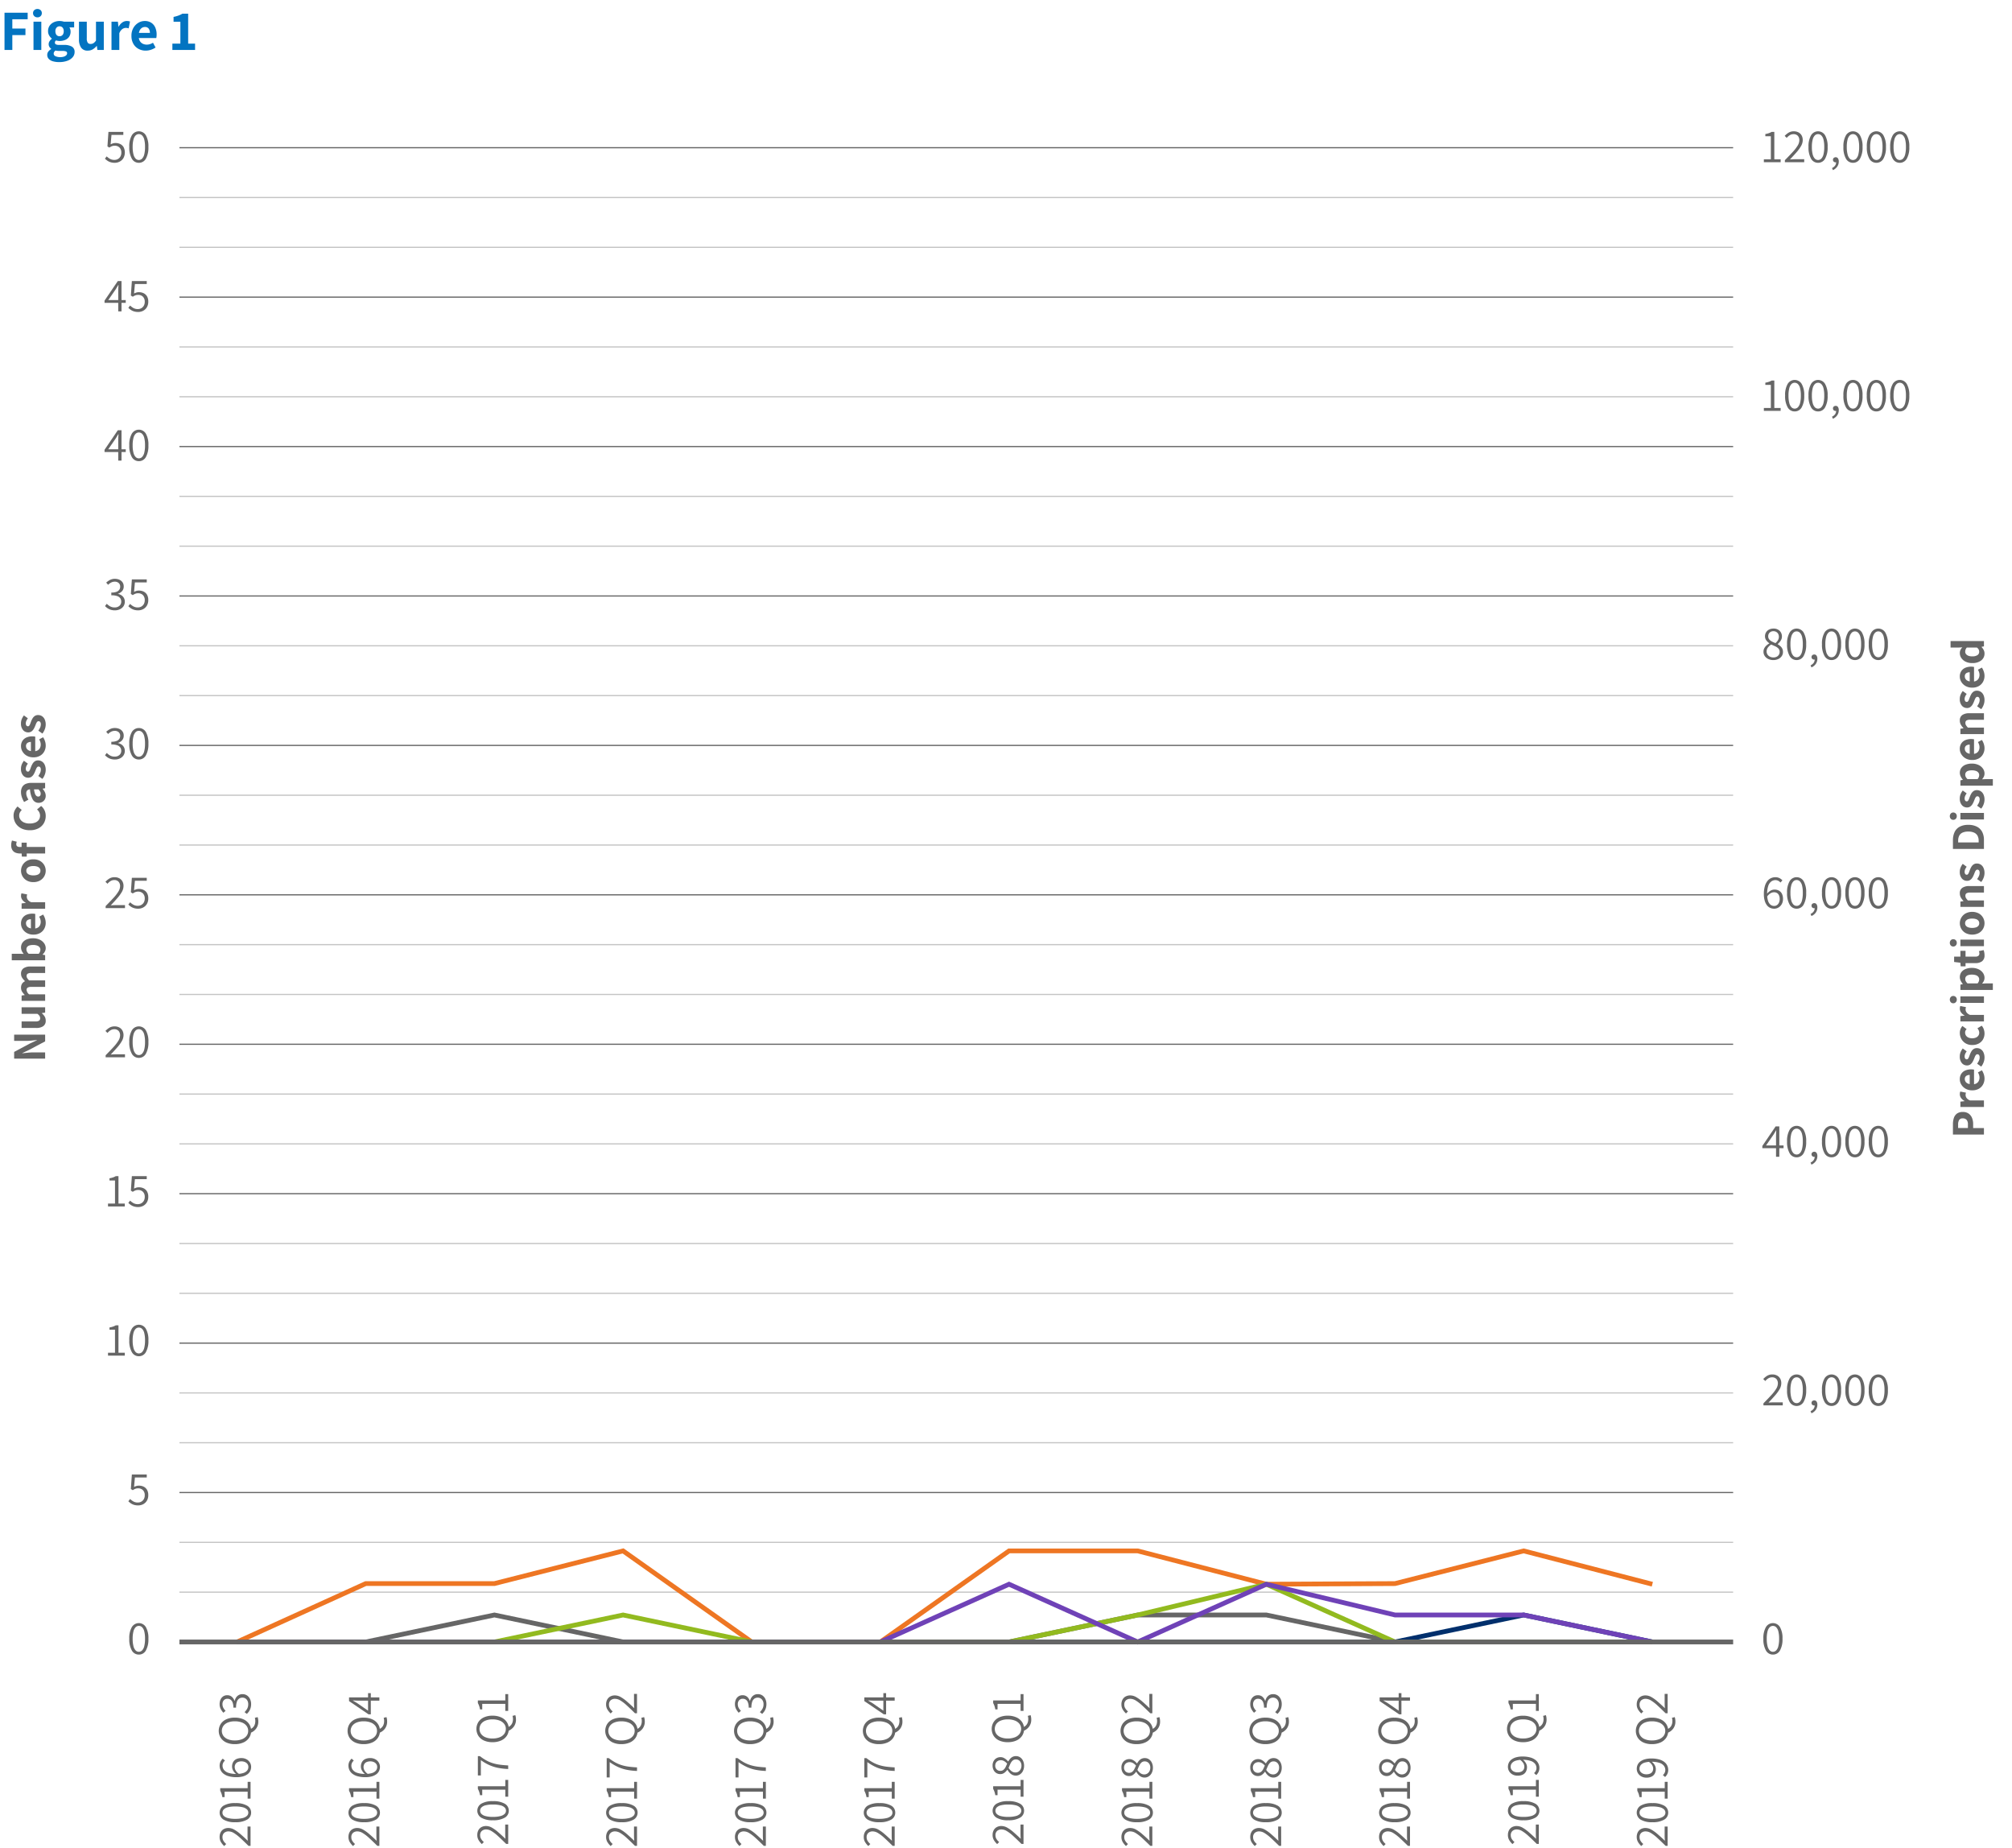 <svg xmlns="http://www.w3.org/2000/svg" viewBox="0 0 423.129 388.554"><defs><style>.cls-1{fill:#666;}.cls-2,.cls-3,.cls-4,.cls-5,.cls-6,.cls-7,.cls-8{fill:none;stroke-miterlimit:10;}.cls-2,.cls-5{stroke:#666;}.cls-2,.cls-3{stroke-width:0.25px;}.cls-3{stroke:#c4c4c4;}.cls-4{stroke:#ee7623;}.cls-6{stroke:#002f6c;}.cls-7{stroke:#92ba1f;}.cls-8{stroke:#6f42b7;}.cls-9{fill:#0374c1;}</style></defs><g id="Fig1_-_Base" data-name="Fig1 - Base"><path class="cls-1" d="M24.136,34.233a2.909,2.909,0,0,1-.895-.125,2.471,2.471,0,0,1-.67-.325,3.7,3.7,0,0,1-.505-.42l.37-.479a3.73,3.73,0,0,0,.675.51,1.854,1.854,0,0,0,.964.229,1.436,1.436,0,0,0,.731-.189,1.366,1.366,0,0,0,.519-.531,1.608,1.608,0,0,0,.191-.8,1.468,1.468,0,0,0-.38-1.075,1.369,1.369,0,0,0-1.02-.384,1.557,1.557,0,0,0-.585.1,3.314,3.314,0,0,0-.535.29l-.4-.25.211-3.05h3.13v.63h-2.49l-.18,1.99a2.748,2.748,0,0,1,.48-.205,1.84,1.84,0,0,1,.54-.075,2.265,2.265,0,0,1,.995.215,1.671,1.671,0,0,1,.71.655,2.494,2.494,0,0,1-.035,2.3,1.97,1.97,0,0,1-.785.735A2.227,2.227,0,0,1,24.136,34.233Z"/><path class="cls-1" d="M29.2,34.233a1.656,1.656,0,0,1-1.476-.865,4.709,4.709,0,0,1-.534-2.465,4.6,4.6,0,0,1,.534-2.45,1.717,1.717,0,0,1,2.956.006,4.629,4.629,0,0,1,.53,2.444,4.742,4.742,0,0,1-.53,2.465A1.652,1.652,0,0,1,29.2,34.233Zm0-.589a.947.947,0,0,0,.685-.291,1.936,1.936,0,0,0,.455-.9A6.283,6.283,0,0,0,30.5,30.9a6.157,6.157,0,0,0-.159-1.545,1.86,1.86,0,0,0-.455-.875.968.968,0,0,0-.685-.28.954.954,0,0,0-.681.28,1.915,1.915,0,0,0-.454.875A5.9,5.9,0,0,0,27.9,30.9a6.019,6.019,0,0,0,.165,1.55,1.994,1.994,0,0,0,.454.9A.933.933,0,0,0,29.2,33.644Z"/><path class="cls-1" d="M370.945,34.113V33.5h1.47V28.653h-1.16v-.469a4.278,4.278,0,0,0,.75-.186,3.484,3.484,0,0,0,.58-.265h.56V33.5h1.33v.609Z"/><path class="cls-1" d="M375.365,34.113v-.429q.979-.991,1.66-1.736a8.4,8.4,0,0,0,1.029-1.335,2.2,2.2,0,0,0,.351-1.12,1.372,1.372,0,0,0-.306-.92,1.184,1.184,0,0,0-.954-.359,1.41,1.41,0,0,0-.756.22,2.576,2.576,0,0,0-.634.559l-.431-.42a3.833,3.833,0,0,1,.851-.694,2.045,2.045,0,0,1,1.06-.266,2.078,2.078,0,0,1,1,.231,1.612,1.612,0,0,1,.655.644,1.989,1.989,0,0,1,.23.976,2.511,2.511,0,0,1-.345,1.229,7.9,7.9,0,0,1-.95,1.316q-.606.695-1.395,1.524c.173-.013.353-.024.539-.035s.364-.015.531-.015h1.93v.63Z"/><path class="cls-1" d="M382.345,34.233a1.656,1.656,0,0,1-1.476-.865,4.709,4.709,0,0,1-.534-2.465,4.6,4.6,0,0,1,.534-2.45,1.716,1.716,0,0,1,2.955.006,4.619,4.619,0,0,1,.531,2.444,4.731,4.731,0,0,1-.531,2.465A1.65,1.65,0,0,1,382.345,34.233Zm0-.589a.947.947,0,0,0,.685-.291,1.936,1.936,0,0,0,.455-.9,6.283,6.283,0,0,0,.159-1.55,6.157,6.157,0,0,0-.159-1.545,1.86,1.86,0,0,0-.455-.875.968.968,0,0,0-.685-.28.954.954,0,0,0-.681.28,1.915,1.915,0,0,0-.454.875,5.9,5.9,0,0,0-.165,1.545,6.019,6.019,0,0,0,.165,1.55,1.994,1.994,0,0,0,.454.9A.933.933,0,0,0,382.345,33.644Z"/><path class="cls-1" d="M385.465,35.773l-.19-.439a1.517,1.517,0,0,0,.639-.5,1.234,1.234,0,0,0,.23-.74l-.1-.7.389.57a.351.351,0,0,1-.174.135.691.691,0,0,1-.215.035.587.587,0,0,1-.4-.141.49.49,0,0,1-.165-.4.475.475,0,0,1,.174-.391.62.62,0,0,1,.395-.14.554.554,0,0,1,.48.241,1.12,1.12,0,0,1,.17.66,1.827,1.827,0,0,1-.335,1.09A2.137,2.137,0,0,1,385.465,35.773Z"/><path class="cls-1" d="M389.684,34.233a1.656,1.656,0,0,1-1.475-.865,4.709,4.709,0,0,1-.534-2.465,4.6,4.6,0,0,1,.534-2.45,1.716,1.716,0,0,1,2.955.006A4.619,4.619,0,0,1,391.7,30.9a4.731,4.731,0,0,1-.531,2.465A1.65,1.65,0,0,1,389.684,34.233Zm0-.589a.943.943,0,0,0,.685-.291,1.918,1.918,0,0,0,.455-.9,6.229,6.229,0,0,0,.16-1.55,6.1,6.1,0,0,0-.16-1.545,1.842,1.842,0,0,0-.455-.875.965.965,0,0,0-.685-.28.953.953,0,0,0-.68.28,1.905,1.905,0,0,0-.454.875,5.9,5.9,0,0,0-.165,1.545,6.019,6.019,0,0,0,.165,1.55,1.984,1.984,0,0,0,.454.9A.932.932,0,0,0,389.684,33.644Z"/><path class="cls-1" d="M394.6,34.233a1.656,1.656,0,0,1-1.475-.865A4.709,4.709,0,0,1,392.6,30.9a4.6,4.6,0,0,1,.534-2.45,1.716,1.716,0,0,1,2.955.006,4.619,4.619,0,0,1,.531,2.444,4.731,4.731,0,0,1-.531,2.465A1.65,1.65,0,0,1,394.6,34.233Zm0-.589a.943.943,0,0,0,.685-.291,1.927,1.927,0,0,0,.455-.9,6.229,6.229,0,0,0,.16-1.55,6.1,6.1,0,0,0-.16-1.545,1.851,1.851,0,0,0-.455-.875.965.965,0,0,0-.685-.28.951.951,0,0,0-.68.28,1.905,1.905,0,0,0-.454.875A5.894,5.894,0,0,0,393.3,30.9a6.014,6.014,0,0,0,.166,1.55,1.984,1.984,0,0,0,.454.9A.931.931,0,0,0,394.6,33.644Z"/><path class="cls-1" d="M399.524,34.233a1.656,1.656,0,0,1-1.475-.865,4.709,4.709,0,0,1-.535-2.465,4.6,4.6,0,0,1,.535-2.45,1.716,1.716,0,0,1,2.955.006,4.62,4.62,0,0,1,.53,2.444,4.732,4.732,0,0,1-.53,2.465A1.651,1.651,0,0,1,399.524,34.233Zm0-.589a.947.947,0,0,0,.685-.291,1.927,1.927,0,0,0,.455-.9,6.229,6.229,0,0,0,.16-1.55,6.1,6.1,0,0,0-.16-1.545,1.851,1.851,0,0,0-.455-.875.968.968,0,0,0-.685-.28.95.95,0,0,0-.68.28,1.915,1.915,0,0,0-.455.875,5.942,5.942,0,0,0-.165,1.545,6.064,6.064,0,0,0,.165,1.55,1.994,1.994,0,0,0,.455.9A.929.929,0,0,0,399.524,33.644Z"/><path class="cls-1" d="M370.945,86.4v-.609h1.47v-4.85h-1.16v-.47a4.278,4.278,0,0,0,.75-.186,3.566,3.566,0,0,0,.58-.264h.56v5.77h1.33V86.4Z"/><path class="cls-1" d="M377.425,86.516a1.655,1.655,0,0,1-1.476-.866,4.708,4.708,0,0,1-.534-2.464,4.6,4.6,0,0,1,.534-2.451,1.717,1.717,0,0,1,2.956.006,4.633,4.633,0,0,1,.53,2.445,4.74,4.74,0,0,1-.53,2.464A1.651,1.651,0,0,1,377.425,86.516Zm0-.59a.949.949,0,0,0,.685-.29,1.94,1.94,0,0,0,.455-.9,6.28,6.28,0,0,0,.159-1.549,6.151,6.151,0,0,0-.159-1.545,1.85,1.85,0,0,0-.455-.875.965.965,0,0,0-.685-.281.951.951,0,0,0-.681.281,1.9,1.9,0,0,0-.454.875,5.894,5.894,0,0,0-.165,1.545,6.016,6.016,0,0,0,.165,1.549,2,2,0,0,0,.454.9A.936.936,0,0,0,377.425,85.926Z"/><path class="cls-1" d="M382.345,86.516a1.655,1.655,0,0,1-1.476-.866,4.708,4.708,0,0,1-.534-2.464,4.6,4.6,0,0,1,.534-2.451,1.716,1.716,0,0,1,2.955.006,4.623,4.623,0,0,1,.531,2.445,4.73,4.73,0,0,1-.531,2.464A1.649,1.649,0,0,1,382.345,86.516Zm0-.59a.949.949,0,0,0,.685-.29,1.94,1.94,0,0,0,.455-.9,6.28,6.28,0,0,0,.159-1.549,6.151,6.151,0,0,0-.159-1.545,1.85,1.85,0,0,0-.455-.875.965.965,0,0,0-.685-.281.951.951,0,0,0-.681.281,1.9,1.9,0,0,0-.454.875,5.894,5.894,0,0,0-.165,1.545,6.016,6.016,0,0,0,.165,1.549,2,2,0,0,0,.454.9A.936.936,0,0,0,382.345,85.926Z"/><path class="cls-1" d="M385.465,88.056l-.19-.44a1.517,1.517,0,0,0,.639-.5,1.234,1.234,0,0,0,.23-.74l-.1-.7.389.57a.351.351,0,0,1-.174.135.691.691,0,0,1-.215.035.587.587,0,0,1-.4-.141.489.489,0,0,1-.165-.4.475.475,0,0,1,.174-.391.624.624,0,0,1,.395-.139.553.553,0,0,1,.48.24,1.12,1.12,0,0,1,.17.66,1.827,1.827,0,0,1-.335,1.09A2.139,2.139,0,0,1,385.465,88.056Z"/><path class="cls-1" d="M389.684,86.516a1.655,1.655,0,0,1-1.475-.866,4.708,4.708,0,0,1-.534-2.464,4.6,4.6,0,0,1,.534-2.451,1.716,1.716,0,0,1,2.955.006,4.623,4.623,0,0,1,.531,2.445,4.73,4.73,0,0,1-.531,2.464A1.649,1.649,0,0,1,389.684,86.516Zm0-.59a.946.946,0,0,0,.685-.29,1.922,1.922,0,0,0,.455-.9,6.226,6.226,0,0,0,.16-1.549,6.1,6.1,0,0,0-.16-1.545,1.833,1.833,0,0,0-.455-.875.961.961,0,0,0-.685-.281.95.95,0,0,0-.68.281,1.9,1.9,0,0,0-.454.875,5.894,5.894,0,0,0-.165,1.545,6.016,6.016,0,0,0,.165,1.549,1.988,1.988,0,0,0,.454.9A.935.935,0,0,0,389.684,85.926Z"/><path class="cls-1" d="M394.6,86.516a1.655,1.655,0,0,1-1.475-.866,4.708,4.708,0,0,1-.534-2.464,4.6,4.6,0,0,1,.534-2.451,1.716,1.716,0,0,1,2.955.006,4.623,4.623,0,0,1,.531,2.445,4.73,4.73,0,0,1-.531,2.464A1.649,1.649,0,0,1,394.6,86.516Zm0-.59a.946.946,0,0,0,.685-.29,1.931,1.931,0,0,0,.455-.9,6.226,6.226,0,0,0,.16-1.549,6.1,6.1,0,0,0-.16-1.545,1.841,1.841,0,0,0-.455-.875.961.961,0,0,0-.685-.281.948.948,0,0,0-.68.281,1.9,1.9,0,0,0-.454.875,5.889,5.889,0,0,0-.166,1.545,6.011,6.011,0,0,0,.166,1.549,1.988,1.988,0,0,0,.454.9A.933.933,0,0,0,394.6,85.926Z"/><path class="cls-1" d="M399.524,86.516a1.655,1.655,0,0,1-1.475-.866,4.707,4.707,0,0,1-.535-2.464,4.6,4.6,0,0,1,.535-2.451,1.716,1.716,0,0,1,2.955.006,4.624,4.624,0,0,1,.53,2.445A4.73,4.73,0,0,1,401,85.65,1.65,1.65,0,0,1,399.524,86.516Zm0-.59a.949.949,0,0,0,.685-.29,1.931,1.931,0,0,0,.455-.9,6.226,6.226,0,0,0,.16-1.549,6.1,6.1,0,0,0-.16-1.545,1.841,1.841,0,0,0-.455-.875.965.965,0,0,0-.685-.281.947.947,0,0,0-.68.281,1.9,1.9,0,0,0-.455.875,5.937,5.937,0,0,0-.165,1.545,6.061,6.061,0,0,0,.165,1.549,2,2,0,0,0,.455.9A.932.932,0,0,0,399.524,85.926Z"/><path class="cls-1" d="M372.935,138.8a2.408,2.408,0,0,1-1.06-.226,1.8,1.8,0,0,1-.74-.625,1.568,1.568,0,0,1-.27-.9,1.541,1.541,0,0,1,.18-.75,2.124,2.124,0,0,1,.46-.58,2.914,2.914,0,0,1,.58-.41v-.04a2.915,2.915,0,0,1-.625-.611,1.373,1.373,0,0,1-.275-.859,1.544,1.544,0,0,1,.235-.856,1.571,1.571,0,0,1,.635-.564,1.975,1.975,0,0,1,.9-.2,1.78,1.78,0,0,1,1.315.474,1.649,1.649,0,0,1,.475,1.215,1.42,1.42,0,0,1-.145.636,2.578,2.578,0,0,1-.35.534,3,3,0,0,1-.395.391v.04a4.3,4.3,0,0,1,.535.384,1.731,1.731,0,0,1,.415.52,1.552,1.552,0,0,1,.16.726,1.523,1.523,0,0,1-.25.859,1.777,1.777,0,0,1-.71.61A2.355,2.355,0,0,1,372.935,138.8Zm.02-.551a1.505,1.505,0,0,0,.685-.149,1.15,1.15,0,0,0,.46-.415,1.1,1.1,0,0,0,.165-.595,1,1,0,0,0-.25-.71,2.064,2.064,0,0,0-.655-.46q-.405-.191-.885-.381a2.694,2.694,0,0,0-.675.62,1.326,1.326,0,0,0-.275.83,1.159,1.159,0,0,0,.185.646,1.282,1.282,0,0,0,.51.449A1.6,1.6,0,0,0,372.955,138.248Zm.43-3.01a2.508,2.508,0,0,0,.535-.639,1.416,1.416,0,0,0,.185-.7,1.275,1.275,0,0,0-.135-.585,1.052,1.052,0,0,0-.4-.424,1.178,1.178,0,0,0-.63-.161,1.072,1.072,0,0,0-.775.295,1.032,1.032,0,0,0-.305.776,1,1,0,0,0,.215.659,1.751,1.751,0,0,0,.565.44Q372.995,135.08,373.385,135.238Z"/><path class="cls-1" d="M377.835,138.8a1.656,1.656,0,0,1-1.475-.865,4.709,4.709,0,0,1-.535-2.465,4.585,4.585,0,0,1,.535-2.45,1.717,1.717,0,0,1,2.955,0,4.639,4.639,0,0,1,.53,2.446,4.752,4.752,0,0,1-.53,2.465A1.654,1.654,0,0,1,377.835,138.8Zm0-.591a.948.948,0,0,0,.685-.289,1.932,1.932,0,0,0,.455-.9,6.288,6.288,0,0,0,.16-1.55,6.14,6.14,0,0,0-.16-1.545,1.841,1.841,0,0,0-.455-.875.964.964,0,0,0-.685-.28.946.946,0,0,0-.68.28,1.9,1.9,0,0,0-.455.875,5.932,5.932,0,0,0-.165,1.545,6.075,6.075,0,0,0,.165,1.55,1.989,1.989,0,0,0,.455.9A.931.931,0,0,0,377.835,138.208Z"/><path class="cls-1" d="M380.955,140.339l-.19-.441a1.526,1.526,0,0,0,.64-.5,1.237,1.237,0,0,0,.23-.74l-.1-.7.39.57a.337.337,0,0,1-.175.135.691.691,0,0,1-.215.035.59.59,0,0,1-.4-.139.5.5,0,0,1-.165-.4.469.469,0,0,1,.175-.389.61.61,0,0,1,.4-.14.555.555,0,0,1,.48.239,1.127,1.127,0,0,1,.17.66,1.832,1.832,0,0,1-.335,1.09A2.142,2.142,0,0,1,380.955,140.339Z"/><path class="cls-1" d="M385.175,138.8a1.658,1.658,0,0,1-1.476-.865,4.719,4.719,0,0,1-.534-2.465,4.6,4.6,0,0,1,.534-2.45,1.718,1.718,0,0,1,2.956,0,4.639,4.639,0,0,1,.53,2.446,4.752,4.752,0,0,1-.53,2.465A1.654,1.654,0,0,1,385.175,138.8Zm0-.591a.948.948,0,0,0,.685-.289,1.941,1.941,0,0,0,.455-.9,6.294,6.294,0,0,0,.159-1.55,6.146,6.146,0,0,0-.159-1.545,1.85,1.85,0,0,0-.455-.875.964.964,0,0,0-.685-.28.95.95,0,0,0-.681.28,1.9,1.9,0,0,0-.454.875,5.889,5.889,0,0,0-.165,1.545,6.03,6.03,0,0,0,.165,1.55,2,2,0,0,0,.454.9A.935.935,0,0,0,385.175,138.208Z"/><path class="cls-1" d="M390.1,138.8a1.658,1.658,0,0,1-1.476-.865,4.719,4.719,0,0,1-.534-2.465,4.6,4.6,0,0,1,.534-2.45,1.717,1.717,0,0,1,2.955,0,4.629,4.629,0,0,1,.531,2.446,4.741,4.741,0,0,1-.531,2.465A1.652,1.652,0,0,1,390.1,138.8Zm0-.591a.948.948,0,0,0,.685-.289,1.941,1.941,0,0,0,.455-.9,6.294,6.294,0,0,0,.159-1.55,6.146,6.146,0,0,0-.159-1.545,1.85,1.85,0,0,0-.455-.875.964.964,0,0,0-.685-.28.95.95,0,0,0-.681.28,1.9,1.9,0,0,0-.454.875,5.889,5.889,0,0,0-.165,1.545,6.03,6.03,0,0,0,.165,1.55,2,2,0,0,0,.454.9A.935.935,0,0,0,390.1,138.208Z"/><path class="cls-1" d="M395.014,138.8a1.658,1.658,0,0,1-1.475-.865,4.719,4.719,0,0,1-.534-2.465,4.6,4.6,0,0,1,.534-2.45,1.717,1.717,0,0,1,2.955,0,4.629,4.629,0,0,1,.531,2.446,4.741,4.741,0,0,1-.531,2.465A1.652,1.652,0,0,1,395.014,138.8Zm0-.591a.945.945,0,0,0,.685-.289,1.932,1.932,0,0,0,.456-.9,6.294,6.294,0,0,0,.159-1.55,6.146,6.146,0,0,0-.159-1.545,1.842,1.842,0,0,0-.456-.875.96.96,0,0,0-.685-.28.949.949,0,0,0-.68.28,1.9,1.9,0,0,0-.454.875,5.889,5.889,0,0,0-.165,1.545,6.03,6.03,0,0,0,.165,1.55,2,2,0,0,0,.454.9A.934.934,0,0,0,395.014,138.208Z"/><path class="cls-1" d="M373.115,191.082a2,2,0,0,1-.87-.19,1.818,1.818,0,0,1-.685-.576,2.96,2.96,0,0,1-.45-.96,4.81,4.81,0,0,1-.165-1.325,5.919,5.919,0,0,1,.2-1.659,3.186,3.186,0,0,1,.535-1.1,2.073,2.073,0,0,1,.77-.615,2.186,2.186,0,0,1,.905-.194,1.9,1.9,0,0,1,.865.184,2.132,2.132,0,0,1,.625.476l-.41.46a1.437,1.437,0,0,0-.475-.375,1.3,1.3,0,0,0-.585-.136,1.46,1.46,0,0,0-.865.281,1.9,1.9,0,0,0-.635.924,5.186,5.186,0,0,0-.24,1.755,4.562,4.562,0,0,0,.17,1.335,1.792,1.792,0,0,0,.5.846,1.2,1.2,0,0,0,.82.29,1,1,0,0,0,.585-.186,1.239,1.239,0,0,0,.415-.514,1.794,1.794,0,0,0,.15-.75,1.917,1.917,0,0,0-.135-.75,1.069,1.069,0,0,0-.4-.5,1.244,1.244,0,0,0-.69-.175,1.463,1.463,0,0,0-.7.21,2.247,2.247,0,0,0-.73.719l-.02-.6a2.423,2.423,0,0,1,.73-.651,1.68,1.68,0,0,1,.84-.24,1.924,1.924,0,0,1,.955.226,1.513,1.513,0,0,1,.625.66,2.423,2.423,0,0,1,.22,1.095,2.145,2.145,0,0,1-.25,1.054,1.892,1.892,0,0,1-.67.715A1.727,1.727,0,0,1,373.115,191.082Z"/><path class="cls-1" d="M377.835,191.082a1.656,1.656,0,0,1-1.475-.865,4.706,4.706,0,0,1-.535-2.465,4.587,4.587,0,0,1,.535-2.45,1.717,1.717,0,0,1,2.955,0,4.636,4.636,0,0,1,.53,2.445,4.749,4.749,0,0,1-.53,2.465A1.654,1.654,0,0,1,377.835,191.082Zm0-.591a.948.948,0,0,0,.685-.289,1.932,1.932,0,0,0,.455-.9,6.288,6.288,0,0,0,.16-1.55,6.14,6.14,0,0,0-.16-1.545,1.851,1.851,0,0,0-.455-.875.964.964,0,0,0-.685-.28.946.946,0,0,0-.68.28,1.906,1.906,0,0,0-.455.875,5.932,5.932,0,0,0-.165,1.545,6.075,6.075,0,0,0,.165,1.55,1.989,1.989,0,0,0,.455.9A.931.931,0,0,0,377.835,190.491Z"/><path class="cls-1" d="M380.955,192.622l-.19-.44a1.534,1.534,0,0,0,.64-.5,1.24,1.24,0,0,0,.23-.741l-.1-.7.39.57a.337.337,0,0,1-.175.135.663.663,0,0,1-.215.035.585.585,0,0,1-.4-.139.5.5,0,0,1-.165-.4.469.469,0,0,1,.175-.389.61.61,0,0,1,.4-.14.555.555,0,0,1,.48.239,1.127,1.127,0,0,1,.17.66,1.83,1.83,0,0,1-.335,1.09A2.142,2.142,0,0,1,380.955,192.622Z"/><path class="cls-1" d="M385.175,191.082a1.658,1.658,0,0,1-1.476-.865,4.717,4.717,0,0,1-.534-2.465,4.6,4.6,0,0,1,.534-2.45,1.718,1.718,0,0,1,2.956,0,4.636,4.636,0,0,1,.53,2.445,4.749,4.749,0,0,1-.53,2.465A1.654,1.654,0,0,1,385.175,191.082Zm0-.591a.948.948,0,0,0,.685-.289,1.941,1.941,0,0,0,.455-.9,6.294,6.294,0,0,0,.159-1.55,6.146,6.146,0,0,0-.159-1.545,1.86,1.86,0,0,0-.455-.875.964.964,0,0,0-.685-.28.95.95,0,0,0-.681.28,1.915,1.915,0,0,0-.454.875,5.889,5.889,0,0,0-.165,1.545,6.03,6.03,0,0,0,.165,1.55,2,2,0,0,0,.454.9A.935.935,0,0,0,385.175,190.491Z"/><path class="cls-1" d="M390.1,191.082a1.658,1.658,0,0,1-1.476-.865,4.717,4.717,0,0,1-.534-2.465,4.6,4.6,0,0,1,.534-2.45,1.717,1.717,0,0,1,2.955,0,4.625,4.625,0,0,1,.531,2.445,4.738,4.738,0,0,1-.531,2.465A1.652,1.652,0,0,1,390.1,191.082Zm0-.591a.948.948,0,0,0,.685-.289,1.941,1.941,0,0,0,.455-.9,6.294,6.294,0,0,0,.159-1.55,6.146,6.146,0,0,0-.159-1.545,1.86,1.86,0,0,0-.455-.875.964.964,0,0,0-.685-.28.95.95,0,0,0-.681.28,1.915,1.915,0,0,0-.454.875,5.889,5.889,0,0,0-.165,1.545,6.03,6.03,0,0,0,.165,1.55,2,2,0,0,0,.454.9A.935.935,0,0,0,390.1,190.491Z"/><path class="cls-1" d="M395.014,191.082a1.658,1.658,0,0,1-1.475-.865,4.717,4.717,0,0,1-.534-2.465,4.6,4.6,0,0,1,.534-2.45,1.717,1.717,0,0,1,2.955,0,4.625,4.625,0,0,1,.531,2.445,4.738,4.738,0,0,1-.531,2.465A1.652,1.652,0,0,1,395.014,191.082Zm0-.591a.945.945,0,0,0,.685-.289,1.932,1.932,0,0,0,.456-.9,6.294,6.294,0,0,0,.159-1.55,6.146,6.146,0,0,0-.159-1.545,1.852,1.852,0,0,0-.456-.875.96.96,0,0,0-.685-.28.949.949,0,0,0-.68.28,1.915,1.915,0,0,0-.454.875,5.889,5.889,0,0,0-.165,1.545,6.03,6.03,0,0,0,.165,1.55,2,2,0,0,0,.454.9A.934.934,0,0,0,395.014,190.491Z"/><path class="cls-1" d="M373.505,243.244v-4.359c0-.167.006-.367.02-.6s.023-.432.03-.6h-.04c-.08.146-.164.29-.25.429s-.177.29-.27.45l-1.59,2.3h3.68v.58h-4.46v-.469l2.79-4.111h.78v6.38Z"/><path class="cls-1" d="M377.835,243.364a1.655,1.655,0,0,1-1.475-.865,4.7,4.7,0,0,1-.535-2.465,4.592,4.592,0,0,1,.535-2.45,1.716,1.716,0,0,1,2.955.006,4.629,4.629,0,0,1,.53,2.444,4.742,4.742,0,0,1-.53,2.465A1.652,1.652,0,0,1,377.835,243.364Zm0-.59a.945.945,0,0,0,.685-.29,1.927,1.927,0,0,0,.455-.9,6.277,6.277,0,0,0,.16-1.55,6.151,6.151,0,0,0-.16-1.545,1.851,1.851,0,0,0-.455-.875.968.968,0,0,0-.685-.28.95.95,0,0,0-.68.28,1.906,1.906,0,0,0-.455.875,5.942,5.942,0,0,0-.165,1.545,6.064,6.064,0,0,0,.165,1.55,1.984,1.984,0,0,0,.455.9A.928.928,0,0,0,377.835,242.774Z"/><path class="cls-1" d="M380.955,244.9l-.19-.439a1.526,1.526,0,0,0,.64-.5,1.241,1.241,0,0,0,.23-.74l-.1-.7.39.571a.345.345,0,0,1-.175.134.664.664,0,0,1-.215.036.587.587,0,0,1-.4-.141.5.5,0,0,1-.165-.4.473.473,0,0,1,.175-.391.616.616,0,0,1,.4-.14.554.554,0,0,1,.48.241,1.125,1.125,0,0,1,.17.66,1.834,1.834,0,0,1-.335,1.09A2.146,2.146,0,0,1,380.955,244.9Z"/><path class="cls-1" d="M385.175,243.364a1.656,1.656,0,0,1-1.476-.865,4.709,4.709,0,0,1-.534-2.465,4.6,4.6,0,0,1,.534-2.45,1.717,1.717,0,0,1,2.956.006,4.629,4.629,0,0,1,.53,2.444,4.742,4.742,0,0,1-.53,2.465A1.652,1.652,0,0,1,385.175,243.364Zm0-.59a.945.945,0,0,0,.685-.29,1.936,1.936,0,0,0,.455-.9,6.283,6.283,0,0,0,.159-1.55,6.157,6.157,0,0,0-.159-1.545,1.86,1.86,0,0,0-.455-.875.968.968,0,0,0-.685-.28.954.954,0,0,0-.681.28,1.915,1.915,0,0,0-.454.875,5.9,5.9,0,0,0-.165,1.545,6.019,6.019,0,0,0,.165,1.55,1.994,1.994,0,0,0,.454.9A.932.932,0,0,0,385.175,242.774Z"/><path class="cls-1" d="M390.1,243.364a1.656,1.656,0,0,1-1.476-.865,4.709,4.709,0,0,1-.534-2.465,4.6,4.6,0,0,1,.534-2.45,1.716,1.716,0,0,1,2.955.006,4.619,4.619,0,0,1,.531,2.444,4.731,4.731,0,0,1-.531,2.465A1.65,1.65,0,0,1,390.1,243.364Zm0-.59a.945.945,0,0,0,.685-.29,1.936,1.936,0,0,0,.455-.9,6.283,6.283,0,0,0,.159-1.55,6.157,6.157,0,0,0-.159-1.545,1.86,1.86,0,0,0-.455-.875.968.968,0,0,0-.685-.28.954.954,0,0,0-.681.28,1.915,1.915,0,0,0-.454.875,5.9,5.9,0,0,0-.165,1.545,6.019,6.019,0,0,0,.165,1.55,1.994,1.994,0,0,0,.454.9A.932.932,0,0,0,390.1,242.774Z"/><path class="cls-1" d="M395.014,243.364a1.656,1.656,0,0,1-1.475-.865,4.709,4.709,0,0,1-.534-2.465,4.6,4.6,0,0,1,.534-2.45,1.716,1.716,0,0,1,2.955.006,4.619,4.619,0,0,1,.531,2.444,4.731,4.731,0,0,1-.531,2.465A1.65,1.65,0,0,1,395.014,243.364Zm0-.59a.942.942,0,0,0,.685-.29,1.927,1.927,0,0,0,.456-.9,6.283,6.283,0,0,0,.159-1.55,6.157,6.157,0,0,0-.159-1.545,1.852,1.852,0,0,0-.456-.875.965.965,0,0,0-.685-.28.953.953,0,0,0-.68.28,1.915,1.915,0,0,0-.454.875,5.9,5.9,0,0,0-.165,1.545,6.019,6.019,0,0,0,.165,1.55,1.994,1.994,0,0,0,.454.9A.931.931,0,0,0,395.014,242.774Z"/><path class="cls-1" d="M370.855,295.527v-.43q.979-.99,1.66-1.735a8.521,8.521,0,0,0,1.03-1.335,2.207,2.207,0,0,0,.35-1.12,1.378,1.378,0,0,0-.305-.92,1.185,1.185,0,0,0-.955-.36,1.4,1.4,0,0,0-.755.22,2.587,2.587,0,0,0-.635.56l-.43-.42a3.784,3.784,0,0,1,.85-.7,2.047,2.047,0,0,1,1.06-.265,2.072,2.072,0,0,1,1,.23,1.615,1.615,0,0,1,.655.645,1.985,1.985,0,0,1,.23.975,2.515,2.515,0,0,1-.345,1.23,7.893,7.893,0,0,1-.95,1.315q-.606.7-1.395,1.525c.173-.013.353-.025.54-.035s.363-.015.53-.015h1.93v.63Z"/><path class="cls-1" d="M377.835,295.647a1.656,1.656,0,0,1-1.475-.865,4.7,4.7,0,0,1-.535-2.465,4.589,4.589,0,0,1,.535-2.45,1.717,1.717,0,0,1,2.955,0,4.638,4.638,0,0,1,.53,2.445,4.747,4.747,0,0,1-.53,2.465A1.654,1.654,0,0,1,377.835,295.647Zm0-.59a.948.948,0,0,0,.685-.289,1.941,1.941,0,0,0,.455-.9,6.283,6.283,0,0,0,.16-1.55,6.151,6.151,0,0,0-.16-1.545,1.851,1.851,0,0,0-.455-.875.968.968,0,0,0-.685-.28.95.95,0,0,0-.68.28,1.906,1.906,0,0,0-.455.875,5.942,5.942,0,0,0-.165,1.545,6.069,6.069,0,0,0,.165,1.55,2,2,0,0,0,.455.9A.931.931,0,0,0,377.835,295.057Z"/><path class="cls-1" d="M380.955,297.187l-.19-.44a1.526,1.526,0,0,0,.64-.5,1.239,1.239,0,0,0,.23-.74l-.1-.7.39.57a.347.347,0,0,1-.175.135.691.691,0,0,1-.215.035.586.586,0,0,1-.4-.14.5.5,0,0,1-.165-.4.472.472,0,0,1,.175-.39.609.609,0,0,1,.4-.139.555.555,0,0,1,.48.239,1.127,1.127,0,0,1,.17.66,1.834,1.834,0,0,1-.335,1.09A2.148,2.148,0,0,1,380.955,297.187Z"/><path class="cls-1" d="M385.175,295.647a1.658,1.658,0,0,1-1.476-.865,4.714,4.714,0,0,1-.534-2.465,4.6,4.6,0,0,1,.534-2.45,1.718,1.718,0,0,1,2.956,0,4.638,4.638,0,0,1,.53,2.445,4.747,4.747,0,0,1-.53,2.465A1.654,1.654,0,0,1,385.175,295.647Zm0-.59a.948.948,0,0,0,.685-.289,1.95,1.95,0,0,0,.455-.9,6.288,6.288,0,0,0,.159-1.55,6.157,6.157,0,0,0-.159-1.545,1.86,1.86,0,0,0-.455-.875.968.968,0,0,0-.685-.28.954.954,0,0,0-.681.28,1.915,1.915,0,0,0-.454.875,5.9,5.9,0,0,0-.165,1.545,6.025,6.025,0,0,0,.165,1.55,2.009,2.009,0,0,0,.454.9A.935.935,0,0,0,385.175,295.057Z"/><path class="cls-1" d="M390.1,295.647a1.658,1.658,0,0,1-1.476-.865,4.714,4.714,0,0,1-.534-2.465,4.6,4.6,0,0,1,.534-2.45,1.717,1.717,0,0,1,2.955,0,4.628,4.628,0,0,1,.531,2.445,4.736,4.736,0,0,1-.531,2.465A1.652,1.652,0,0,1,390.1,295.647Zm0-.59a.948.948,0,0,0,.685-.289,1.95,1.95,0,0,0,.455-.9,6.288,6.288,0,0,0,.159-1.55,6.157,6.157,0,0,0-.159-1.545,1.86,1.86,0,0,0-.455-.875.968.968,0,0,0-.685-.28.954.954,0,0,0-.681.28,1.915,1.915,0,0,0-.454.875,5.9,5.9,0,0,0-.165,1.545,6.025,6.025,0,0,0,.165,1.55,2.009,2.009,0,0,0,.454.9A.935.935,0,0,0,390.1,295.057Z"/><path class="cls-1" d="M395.014,295.647a1.658,1.658,0,0,1-1.475-.865,4.714,4.714,0,0,1-.534-2.465,4.6,4.6,0,0,1,.534-2.45,1.717,1.717,0,0,1,2.955,0,4.628,4.628,0,0,1,.531,2.445,4.736,4.736,0,0,1-.531,2.465A1.652,1.652,0,0,1,395.014,295.647Zm0-.59a.945.945,0,0,0,.685-.289,1.941,1.941,0,0,0,.456-.9,6.288,6.288,0,0,0,.159-1.55,6.157,6.157,0,0,0-.159-1.545,1.852,1.852,0,0,0-.456-.875.965.965,0,0,0-.685-.28.953.953,0,0,0-.68.28,1.915,1.915,0,0,0-.454.875,5.9,5.9,0,0,0-.165,1.545,6.025,6.025,0,0,0,.165,1.55,2.009,2.009,0,0,0,.454.9A.934.934,0,0,0,395.014,295.057Z"/><path class="cls-1" d="M9.494,222.61H2.974V221.2l3.38-1.8,1.42-.66V218.7c-.346.034-.727.072-1.14.115a11.262,11.262,0,0,1-1.19.066H2.974v-1.31h6.52v1.41l-3.39,1.8-1.41.66v.041q.521-.049,1.13-.115A11.235,11.235,0,0,1,7,221.3h2.49Z"/><path class="cls-1" d="M9.614,214.632a1.315,1.315,0,0,1-.53,1.159,2.513,2.513,0,0,1-1.46.37H4.544v-1.37h2.91a1.328,1.328,0,0,0,.775-.165.594.594,0,0,0,.215-.5.905.905,0,0,0-.135-.5,1.761,1.761,0,0,0-.455-.44H4.544v-1.37h4.95v1.12l-.7.1v.03a2.757,2.757,0,0,1,.6.69A1.7,1.7,0,0,1,9.614,214.632Z"/><path class="cls-1" d="M9.494,210.462H4.544v-1.121l.65-.1v-.04a3.694,3.694,0,0,1-.54-.659,1.532,1.532,0,0,1-.23-.841,1.5,1.5,0,0,1,.225-.86,1.473,1.473,0,0,1,.625-.51,4.11,4.11,0,0,1-.6-.7,1.511,1.511,0,0,1-.25-.855,1.327,1.327,0,0,1,.53-1.169,2.506,2.506,0,0,1,1.46-.371h3.08V204.6h-2.9a1.418,1.418,0,0,0-.78.155.56.56,0,0,0-.22.494.838.838,0,0,0,.13.43,2.364,2.364,0,0,0,.4.48h3.37v1.37h-2.9a1.427,1.427,0,0,0-.78.155.563.563,0,0,0-.22.5,1.361,1.361,0,0,0,.53.91h3.37Z"/><path class="cls-1" d="M9.614,199.392a1.5,1.5,0,0,1-.165.673,2.194,2.194,0,0,1-.485.636v.04l.53.11v1.08H2.474v-1.37h1.74l.78.03a2.465,2.465,0,0,1-.415-.635,1.709,1.709,0,0,1-.155-.7,1.735,1.735,0,0,1,.315-1.045,2.007,2.007,0,0,1,.875-.67,3.413,3.413,0,0,1,1.32-.234,3.213,3.213,0,0,1,1.45.3,2.311,2.311,0,0,1,.915.775A1.8,1.8,0,0,1,9.614,199.392Zm-1.12.309a.837.837,0,0,0-.165-.5,1.072,1.072,0,0,0-.505-.36,2.485,2.485,0,0,0-.87-.13,2.572,2.572,0,0,0-.765.1.945.945,0,0,0-.475.305.812.812,0,0,0-.16.515,1.059,1.059,0,0,0,.11.466,1.664,1.664,0,0,0,.37.464h2.11a1.38,1.38,0,0,0,.27-.445A1.233,1.233,0,0,0,8.494,199.7Z"/><path class="cls-1" d="M9.614,194.042a2.576,2.576,0,0,1-.31,1.264,2.279,2.279,0,0,1-.885.895,2.761,2.761,0,0,1-1.4.33,2.708,2.708,0,0,1-1.38-.335,2.455,2.455,0,0,1-.9-.865,2.135,2.135,0,0,1-.32-1.119,2.036,2.036,0,0,1,.31-1.156,1.926,1.926,0,0,1,.845-.7,3.246,3.246,0,0,1,1.57-.214c.116.013.205.026.265.039v3.27l-.91.011V193.3a1.233,1.233,0,0,0-.745.209.778.778,0,0,0-.285.67,1,1,0,0,0,.15.52,1.079,1.079,0,0,0,.5.41,2.165,2.165,0,0,0,.905.16,1.721,1.721,0,0,0,.905-.2,1.218,1.218,0,0,0,.485-.524,1.586,1.586,0,0,0,.15-.681,1.866,1.866,0,0,0-.085-.565,2.641,2.641,0,0,0-.245-.535l.83-.45a3.322,3.322,0,0,1,.4.825A2.881,2.881,0,0,1,9.614,194.042Z"/><path class="cls-1" d="M9.494,191.091H4.544v-1.119l.87-.1v-.04a2.057,2.057,0,0,1-.74-.645,1.355,1.355,0,0,1-.25-.755,1.946,1.946,0,0,1,.025-.34.916.916,0,0,1,.075-.24l1.19.23a1.89,1.89,0,0,0-.06.245,1.571,1.571,0,0,0-.02.275,1.073,1.073,0,0,0,.21.6,1.567,1.567,0,0,0,.74.521h2.91Z"/><path class="cls-1" d="M9.614,183.091a2.376,2.376,0,0,1-.305,1.176,2.34,2.34,0,0,1-.885.884,2.719,2.719,0,0,1-1.4.34,2.719,2.719,0,0,1-1.4-.34,2.39,2.39,0,0,1-.89-.884,2.339,2.339,0,0,1-.31-1.176,2.314,2.314,0,0,1,.31-1.164,2.392,2.392,0,0,1,.89-.885,2.719,2.719,0,0,1,1.4-.341,2.719,2.719,0,0,1,1.4.341,2.347,2.347,0,0,1,1.19,2.049Zm-1.11,0a.822.822,0,0,0-.18-.539,1.077,1.077,0,0,0-.515-.33,2.47,2.47,0,0,0-.785-.111,2.47,2.47,0,0,0-.785.111,1.108,1.108,0,0,0-.52.33.8.8,0,0,0-.185.539.825.825,0,0,0,.185.551,1.132,1.132,0,0,0,.52.33,2.531,2.531,0,0,0,.785.109,2.531,2.531,0,0,0,.785-.109,1.1,1.1,0,0,0,.515-.33A.843.843,0,0,0,8.5,183.091Z"/><path class="cls-1" d="M9.494,179.472H4.214a2.521,2.521,0,0,1-.95-.17,1.384,1.384,0,0,1-.665-.561,1.916,1.916,0,0,1-.245-1.029,2.546,2.546,0,0,1,.055-.551,3.184,3.184,0,0,1,.115-.41l1.01.25a1.161,1.161,0,0,0-.085.26,1.362,1.362,0,0,0-.025.26.532.532,0,0,0,.175.43.875.875,0,0,0,.575.151h5.32Zm-3.87.66H4.6l-.06-.731v-2.21h1.08Z"/><path class="cls-1" d="M9.614,171.571a3.035,3.035,0,0,1-.38,1.51,2.791,2.791,0,0,1-1.13,1.09,3.8,3.8,0,0,1-1.84.41,4.026,4.026,0,0,1-1.44-.24,3.174,3.174,0,0,1-1.075-.664,2.792,2.792,0,0,1-.67-.981,3.07,3.07,0,0,1-.225-1.165,2.457,2.457,0,0,1,.25-1.125,2.93,2.93,0,0,1,.59-.815l.88.73a2.408,2.408,0,0,0-.39.53,1.359,1.359,0,0,0-.15.65,1.445,1.445,0,0,0,.265.85,1.781,1.781,0,0,0,.755.6,2.821,2.821,0,0,0,1.17.22,3.187,3.187,0,0,0,1.185-.2,1.636,1.636,0,0,0,.755-.576,1.6,1.6,0,0,0,.08-1.61,2.268,2.268,0,0,0-.45-.574l.86-.731a2.7,2.7,0,0,1,.715.93A2.738,2.738,0,0,1,9.614,171.571Z"/><path class="cls-1" d="M9.614,167.352a1.489,1.489,0,0,1-.2.77,1.378,1.378,0,0,1-.53.514,1.527,1.527,0,0,1-.755.185,1.381,1.381,0,0,1-1.22-.67,5.073,5.073,0,0,1-.6-2.16,1.056,1.056,0,0,0-.41.1.618.618,0,0,0-.28.26.929.929,0,0,0-.1.464,1.817,1.817,0,0,0,.125.655,4.36,4.36,0,0,0,.335.676l-.91.5a5.841,5.841,0,0,1-.33-.641,4.046,4.046,0,0,1-.235-.7,3.248,3.248,0,0,1-.085-.75,2.09,2.09,0,0,1,.25-1.061,1.585,1.585,0,0,1,.735-.65,2.965,2.965,0,0,1,1.225-.219h2.86v1.119l-.52.1v.041a2.965,2.965,0,0,1,.46.675A1.771,1.771,0,0,1,9.614,167.352Zm-1.06-.46a.9.9,0,0,0-.125-.475,2.586,2.586,0,0,0-.335-.426h-.94a3.946,3.946,0,0,0,.2.9,1.068,1.068,0,0,0,.3.469.583.583,0,0,0,.375.14.473.473,0,0,0,.4-.17A.7.7,0,0,0,8.554,166.892Z"/><path class="cls-1" d="M9.614,161.9a2.835,2.835,0,0,1-.2,1.006,3.191,3.191,0,0,1-.5.885l-.86-.62a3.434,3.434,0,0,0,.39-.66,1.619,1.619,0,0,0,.14-.65.8.8,0,0,0-.13-.51.427.427,0,0,0-.35-.16.378.378,0,0,0-.3.145,1.359,1.359,0,0,0-.22.38c-.064.157-.129.321-.2.495a4.146,4.146,0,0,1-.3.615,1.691,1.691,0,0,1-.46.51,1.135,1.135,0,0,1-.69.205,1.372,1.372,0,0,1-1.1-.51,2.044,2.044,0,0,1-.425-1.35,2.367,2.367,0,0,1,.19-.98,3.66,3.66,0,0,1,.43-.73l.83.609a2.853,2.853,0,0,0-.315.531,1.292,1.292,0,0,0-.115.53.728.728,0,0,0,.125.464.4.4,0,0,0,.325.156.329.329,0,0,0,.27-.14,1.459,1.459,0,0,0,.2-.37c.06-.153.12-.317.18-.49a4.429,4.429,0,0,1,.3-.63,1.64,1.64,0,0,1,.46-.52,1.208,1.208,0,0,1,.735-.211,1.451,1.451,0,0,1,.8.231,1.572,1.572,0,0,1,.57.675A2.55,2.55,0,0,1,9.614,161.9Z"/><path class="cls-1" d="M9.614,156.762a2.581,2.581,0,0,1-.31,1.264,2.273,2.273,0,0,1-.885.895,2.751,2.751,0,0,1-1.4.33,2.718,2.718,0,0,1-1.38-.334,2.479,2.479,0,0,1-.9-.865,2.139,2.139,0,0,1-.32-1.12,2.04,2.04,0,0,1,.31-1.156,1.917,1.917,0,0,1,.845-.7,2.989,2.989,0,0,1,1.215-.235,3.208,3.208,0,0,1,.355.02c.116.013.205.026.265.039v3.27l-.91.011v-2.161a1.234,1.234,0,0,0-.745.21.779.779,0,0,0-.285.67,1,1,0,0,0,.15.52,1.067,1.067,0,0,0,.5.41,2.165,2.165,0,0,0,.905.16,1.721,1.721,0,0,0,.905-.205,1.218,1.218,0,0,0,.485-.524,1.589,1.589,0,0,0,.15-.681,1.855,1.855,0,0,0-.085-.564,2.624,2.624,0,0,0-.245-.536l.83-.449a3.316,3.316,0,0,1,.4.824A2.886,2.886,0,0,1,9.614,156.762Z"/><path class="cls-1" d="M9.614,152.372a2.829,2.829,0,0,1-.2,1,3.191,3.191,0,0,1-.5.885l-.86-.62a3.44,3.44,0,0,0,.39-.661,1.6,1.6,0,0,0,.14-.649.811.811,0,0,0-.13-.511.431.431,0,0,0-.35-.159.376.376,0,0,0-.3.146,1.331,1.331,0,0,0-.22.378c-.064.158-.129.323-.2.5a4.184,4.184,0,0,1-.3.614,1.683,1.683,0,0,1-.46.511,1.142,1.142,0,0,1-.69.2,1.372,1.372,0,0,1-1.1-.51,2.043,2.043,0,0,1-.425-1.351,2.365,2.365,0,0,1,.19-.979,3.632,3.632,0,0,1,.43-.73l.83.61a2.815,2.815,0,0,0-.315.53,1.3,1.3,0,0,0-.115.53.731.731,0,0,0,.125.465.4.4,0,0,0,.325.154.328.328,0,0,0,.27-.139,1.425,1.425,0,0,0,.2-.37q.09-.23.18-.491a4.459,4.459,0,0,1,.3-.628,1.633,1.633,0,0,1,.46-.521,1.208,1.208,0,0,1,.735-.21,1.443,1.443,0,0,1,.8.231,1.56,1.56,0,0,1,.57.673A2.56,2.56,0,0,1,9.614,152.372Z"/><path class="cls-1" d="M417.228,238.575h-6.52V236.4a4.144,4.144,0,0,1,.19-1.3,1.853,1.853,0,0,1,.645-.925,1.991,1.991,0,0,1,1.235-.346,2.076,2.076,0,0,1,1.23.34,2.047,2.047,0,0,1,.715.916,3.335,3.335,0,0,1,.235,1.275v.85h2.27Zm-3.37-1.369v-.76a1.423,1.423,0,0,0-.275-.961,1.021,1.021,0,0,0-.805-.309.838.838,0,0,0-.765.335,1.808,1.808,0,0,0-.215.974v.721Z"/><path class="cls-1" d="M417.228,232.776h-4.95v-1.121l.87-.1v-.04a2.051,2.051,0,0,1-.74-.646,1.346,1.346,0,0,1-.25-.754,1.93,1.93,0,0,1,.025-.34.847.847,0,0,1,.075-.24l1.19.23a1.93,1.93,0,0,0-.06.245,1.556,1.556,0,0,0-.02.275,1.075,1.075,0,0,0,.21.6,1.545,1.545,0,0,0,.74.519h2.91Z"/><path class="cls-1" d="M417.348,226.786a2.586,2.586,0,0,1-.31,1.264,2.28,2.28,0,0,1-.885.895,2.764,2.764,0,0,1-1.4.33,2.7,2.7,0,0,1-1.38-.335,2.447,2.447,0,0,1-.9-.865,2.123,2.123,0,0,1-.32-1.119,2.036,2.036,0,0,1,.31-1.156,1.917,1.917,0,0,1,.845-.7,3.236,3.236,0,0,1,1.57-.215c.116.013.205.026.265.039v3.27l-.91.011v-2.16a1.231,1.231,0,0,0-.745.209.778.778,0,0,0-.285.67,1,1,0,0,0,.15.52,1.079,1.079,0,0,0,.5.41,2.164,2.164,0,0,0,.9.161,1.73,1.73,0,0,0,.905-.2,1.226,1.226,0,0,0,.485-.525,1.586,1.586,0,0,0,.15-.681,1.866,1.866,0,0,0-.085-.565,2.723,2.723,0,0,0-.245-.535l.83-.449a3.3,3.3,0,0,1,.4.824A2.886,2.886,0,0,1,417.348,226.786Z"/><path class="cls-1" d="M417.348,222.4a2.826,2.826,0,0,1-.195,1.006,3.191,3.191,0,0,1-.5.885l-.86-.62a3.434,3.434,0,0,0,.39-.66,1.619,1.619,0,0,0,.14-.65.808.808,0,0,0-.13-.51.428.428,0,0,0-.35-.16.378.378,0,0,0-.3.145,1.359,1.359,0,0,0-.22.38c-.064.157-.129.321-.2.495a4.146,4.146,0,0,1-.3.615,1.691,1.691,0,0,1-.46.51,1.135,1.135,0,0,1-.69.205,1.371,1.371,0,0,1-1.1-.51,2.044,2.044,0,0,1-.425-1.35,2.354,2.354,0,0,1,.19-.98,3.613,3.613,0,0,1,.43-.73l.83.609a2.777,2.777,0,0,0-.315.531,1.292,1.292,0,0,0-.115.53.733.733,0,0,0,.125.465.4.4,0,0,0,.325.155.331.331,0,0,0,.27-.14,1.491,1.491,0,0,0,.2-.37c.06-.153.12-.317.18-.49a4.429,4.429,0,0,1,.295-.63,1.64,1.64,0,0,1,.46-.52,1.208,1.208,0,0,1,.735-.211,1.46,1.46,0,0,1,.8.231,1.572,1.572,0,0,1,.57.675A2.553,2.553,0,0,1,417.348,222.4Z"/><path class="cls-1" d="M417.348,217.315a2.5,2.5,0,0,1-.305,1.231,2.231,2.231,0,0,1-.885.875,2.822,2.822,0,0,1-1.4.324,2.6,2.6,0,0,1-1.4-.359,2.46,2.46,0,0,1-.89-.94,2.6,2.6,0,0,1-.31-1.25,2.064,2.064,0,0,1,.155-.82,2.493,2.493,0,0,1,.385-.631l.89.66a1.306,1.306,0,0,0-.245.346.866.866,0,0,0-.075.365,1.126,1.126,0,0,0,.185.645,1.2,1.2,0,0,0,.52.425,2.129,2.129,0,0,0,1.57,0,1.194,1.194,0,0,0,.515-.416,1.045,1.045,0,0,0,.18-.605,1.2,1.2,0,0,0-.11-.5,1.919,1.919,0,0,0-.27-.43l.9-.549a2.266,2.266,0,0,1,.45.79A2.712,2.712,0,0,1,417.348,217.315Z"/><path class="cls-1" d="M417.228,214.786h-4.95v-1.12l.87-.1v-.039a2.04,2.04,0,0,1-.74-.645,1.347,1.347,0,0,1-.25-.755,1.946,1.946,0,0,1,.025-.34.827.827,0,0,1,.075-.24l1.19.23a1.877,1.877,0,0,0-.06.244,1.583,1.583,0,0,0-.02.276,1.07,1.07,0,0,0,.21.6,1.547,1.547,0,0,0,.74.521h2.91Z"/><path class="cls-1" d="M411.518,210.2a.764.764,0,0,1-.21.55.7.7,0,0,1-.53.22.681.681,0,0,1-.525-.22.846.846,0,0,1,0-1.1.691.691,0,0,1,.525-.215.708.708,0,0,1,.53.215A.757.757,0,0,1,411.518,210.2Zm5.71.69h-4.95v-1.369h4.95Z"/><path class="cls-1" d="M419.1,208.166h-6.82v-1.12l.5-.1v-.041a3.044,3.044,0,0,1-.44-.67,1.794,1.794,0,0,1,.135-1.8,2.029,2.029,0,0,1,.88-.666,3.447,3.447,0,0,1,1.325-.234,3.185,3.185,0,0,1,1.445.3,2.313,2.313,0,0,1,.91.774,1.812,1.812,0,0,1,.315,1.016,1.563,1.563,0,0,1-.135.63,2.093,2.093,0,0,1-.385.58l.79-.04h1.48Zm-2.87-2.23a.839.839,0,0,0-.165-.5,1.07,1.07,0,0,0-.5-.36,2.462,2.462,0,0,0-.87-.13,2.54,2.54,0,0,0-.765.1.934.934,0,0,0-.475.305.808.808,0,0,0-.16.515,1.008,1.008,0,0,0,.11.46,1.781,1.781,0,0,0,.37.47h2.11a1.4,1.4,0,0,0,.27-.445A1.258,1.258,0,0,0,416.228,205.936Z"/><path class="cls-1" d="M417.348,200.856a1.5,1.5,0,0,1-.52,1.286,2.241,2.241,0,0,1-1.36.384h-2.11v.68h-1.02l-.06-.76-1.32-.16v-1.13h1.32v-1.21h1.08v1.21h2.1a.9.9,0,0,0,.615-.175.618.618,0,0,0,.195-.485,1.153,1.153,0,0,0-.03-.26,1.487,1.487,0,0,0-.07-.229l1-.221q.06.2.12.471A2.755,2.755,0,0,1,417.348,200.856Z"/><path class="cls-1" d="M411.518,198.267a.763.763,0,0,1-.21.548.7.7,0,0,1-.53.221.681.681,0,0,1-.525-.221.846.846,0,0,1,0-1.1.691.691,0,0,1,.525-.215.708.708,0,0,1,.53.215A.762.762,0,0,1,411.518,198.267Zm5.71.689h-4.95v-1.37h4.95Z"/><path class="cls-1" d="M417.348,194.136a2.37,2.37,0,0,1-.305,1.175,2.335,2.335,0,0,1-.885.885,3.052,3.052,0,0,1-2.8,0,2.378,2.378,0,0,1-.89-.885,2.361,2.361,0,0,1,0-2.339,2.378,2.378,0,0,1,.89-.885,3.044,3.044,0,0,1,2.8,0,2.347,2.347,0,0,1,1.19,2.049Zm-1.11,0a.822.822,0,0,0-.18-.539,1.077,1.077,0,0,0-.515-.33,2.831,2.831,0,0,0-1.57,0,1.1,1.1,0,0,0-.52.33.8.8,0,0,0-.185.539.821.821,0,0,0,.185.55,1.12,1.12,0,0,0,.52.331,2.881,2.881,0,0,0,1.57,0,1.093,1.093,0,0,0,.515-.331A.839.839,0,0,0,416.238,194.136Z"/><path class="cls-1" d="M417.228,190.706h-4.95v-1.119l.64-.1v-.04a3.639,3.639,0,0,1-.535-.7,1.738,1.738,0,0,1-.225-.894,1.314,1.314,0,0,1,.53-1.165,2.537,2.537,0,0,1,1.46-.366h3.08v1.37h-2.9a1.375,1.375,0,0,0-.78.161.575.575,0,0,0-.22.5.922.922,0,0,0,.135.509,3.24,3.24,0,0,0,.395.481h3.37Z"/><path class="cls-1" d="M417.348,183.587a2.824,2.824,0,0,1-.195,1,3.177,3.177,0,0,1-.5.885l-.86-.62a3.434,3.434,0,0,0,.39-.66,1.609,1.609,0,0,0,.14-.65.814.814,0,0,0-.13-.51.431.431,0,0,0-.35-.16.381.381,0,0,0-.3.145,1.373,1.373,0,0,0-.22.38c-.064.157-.129.323-.2.495a4.146,4.146,0,0,1-.3.615,1.668,1.668,0,0,1-.46.51,1.135,1.135,0,0,1-.69.205,1.371,1.371,0,0,1-1.1-.51,2.04,2.04,0,0,1-.425-1.35,2.357,2.357,0,0,1,.19-.98,3.586,3.586,0,0,1,.43-.73l.83.611a2.706,2.706,0,0,0-.315.529,1.3,1.3,0,0,0-.115.53.736.736,0,0,0,.125.466.4.4,0,0,0,.325.154.333.333,0,0,0,.27-.14,1.455,1.455,0,0,0,.2-.37q.09-.23.18-.49a4.429,4.429,0,0,1,.295-.63,1.651,1.651,0,0,1,.46-.52,1.207,1.207,0,0,1,.735-.209,1.458,1.458,0,0,1,.8.229,1.572,1.572,0,0,1,.57.675A2.56,2.56,0,0,1,417.348,183.587Z"/><path class="cls-1" d="M417.228,178.517h-6.52v-1.811a4.013,4.013,0,0,1,.345-1.729,2.451,2.451,0,0,1,1.06-1.125,3.752,3.752,0,0,1,1.825-.4,3.841,3.841,0,0,1,1.84.4,2.547,2.547,0,0,1,1.09,1.1,3.657,3.657,0,0,1,.36,1.67Zm-1.11-1.371v-.36a2.186,2.186,0,0,0-.22-1.01,1.536,1.536,0,0,0-.7-.67,2.822,2.822,0,0,0-1.265-.24,2.756,2.756,0,0,0-1.255.24,1.459,1.459,0,0,0-.67.67,2.32,2.32,0,0,0-.2,1.01v.36Z"/><path class="cls-1" d="M411.518,171.627a.766.766,0,0,1-.21.55.7.7,0,0,1-.53.22.688.688,0,0,1-.525-.22.848.848,0,0,1,0-1.106.7.7,0,0,1,.525-.215.715.715,0,0,1,.53.215A.765.765,0,0,1,411.518,171.627Zm5.71.69h-4.95v-1.371h4.95Z"/><path class="cls-1" d="M417.348,168.157a2.824,2.824,0,0,1-.195,1,3.162,3.162,0,0,1-.5.885l-.86-.619a3.5,3.5,0,0,0,.39-.66,1.613,1.613,0,0,0,.14-.651.816.816,0,0,0-.13-.51.431.431,0,0,0-.35-.16.379.379,0,0,0-.3.146,1.344,1.344,0,0,0-.22.38c-.064.156-.129.322-.2.5a4.184,4.184,0,0,1-.3.614,1.683,1.683,0,0,1-.46.511,1.142,1.142,0,0,1-.69.2,1.371,1.371,0,0,1-1.1-.51,2.04,2.04,0,0,1-.425-1.35,2.357,2.357,0,0,1,.19-.98,3.6,3.6,0,0,1,.43-.729l.83.61a2.735,2.735,0,0,0-.315.529,1.3,1.3,0,0,0-.115.53.734.734,0,0,0,.125.466.4.4,0,0,0,.325.155.332.332,0,0,0,.27-.141,1.465,1.465,0,0,0,.2-.369q.09-.231.18-.49a4.429,4.429,0,0,1,.295-.63,1.666,1.666,0,0,1,.46-.521,1.214,1.214,0,0,1,.735-.209,1.45,1.45,0,0,1,.8.23,1.569,1.569,0,0,1,.57.674A2.563,2.563,0,0,1,417.348,168.157Z"/><path class="cls-1" d="M419.1,165.207h-6.82v-1.12l.5-.1v-.041a3.044,3.044,0,0,1-.44-.67,1.792,1.792,0,0,1,.135-1.8,2.023,2.023,0,0,1,.88-.667,3.447,3.447,0,0,1,1.325-.234,3.185,3.185,0,0,1,1.445.3,2.313,2.313,0,0,1,.91.774,1.812,1.812,0,0,1,.315,1.016,1.563,1.563,0,0,1-.135.63,2.093,2.093,0,0,1-.385.58l.79-.04h1.48Zm-2.87-2.229a.835.835,0,0,0-.165-.5,1.065,1.065,0,0,0-.5-.361,2.462,2.462,0,0,0-.87-.13,2.54,2.54,0,0,0-.765.1.934.934,0,0,0-.475.305.808.808,0,0,0-.16.515,1.008,1.008,0,0,0,.11.46,1.781,1.781,0,0,0,.37.47h2.11a1.4,1.4,0,0,0,.27-.445A1.257,1.257,0,0,0,416.228,162.978Z"/><path class="cls-1" d="M417.348,157.317a2.586,2.586,0,0,1-.31,1.264,2.289,2.289,0,0,1-.885.9,2.774,2.774,0,0,1-1.4.33,2.713,2.713,0,0,1-1.38-.335,2.457,2.457,0,0,1-.9-.866,2.123,2.123,0,0,1-.32-1.119,2.038,2.038,0,0,1,.31-1.156,1.917,1.917,0,0,1,.845-.7,3.236,3.236,0,0,1,1.57-.215c.116.014.205.026.265.039v3.271l-.91.01v-2.16a1.231,1.231,0,0,0-.745.209.779.779,0,0,0-.285.67,1,1,0,0,0,.15.521,1.085,1.085,0,0,0,.5.41,2.181,2.181,0,0,0,.9.16,1.73,1.73,0,0,0,.905-.2,1.226,1.226,0,0,0,.485-.525,1.585,1.585,0,0,0,.15-.68,1.868,1.868,0,0,0-.085-.566,2.723,2.723,0,0,0-.245-.535l.83-.449a3.3,3.3,0,0,1,.4.824A2.891,2.891,0,0,1,417.348,157.317Z"/><path class="cls-1" d="M417.228,154.367h-4.95v-1.12l.64-.1v-.041a3.6,3.6,0,0,1-.535-.7,1.742,1.742,0,0,1-.225-.895,1.312,1.312,0,0,1,.53-1.164,2.537,2.537,0,0,1,1.46-.365h3.08v1.369h-2.9a1.385,1.385,0,0,0-.78.16.576.576,0,0,0-.22.5.923.923,0,0,0,.135.51,3.239,3.239,0,0,0,.395.48h3.37Z"/><path class="cls-1" d="M417.348,147.247a2.829,2.829,0,0,1-.195,1,3.191,3.191,0,0,1-.5.885l-.86-.62a3.44,3.44,0,0,0,.39-.661,1.6,1.6,0,0,0,.14-.649.818.818,0,0,0-.13-.511.433.433,0,0,0-.35-.159.376.376,0,0,0-.3.146,1.331,1.331,0,0,0-.22.378c-.064.158-.129.323-.2.5a4.184,4.184,0,0,1-.3.614,1.683,1.683,0,0,1-.46.511,1.142,1.142,0,0,1-.69.2,1.371,1.371,0,0,1-1.1-.51,2.043,2.043,0,0,1-.425-1.351,2.349,2.349,0,0,1,.19-.979,3.586,3.586,0,0,1,.43-.73l.83.61a2.712,2.712,0,0,0-.315.53,1.3,1.3,0,0,0-.115.53.731.731,0,0,0,.125.465.394.394,0,0,0,.325.154.33.33,0,0,0,.27-.139,1.455,1.455,0,0,0,.2-.37q.09-.23.18-.491a4.459,4.459,0,0,1,.295-.628,1.633,1.633,0,0,1,.46-.521,1.208,1.208,0,0,1,.735-.21,1.443,1.443,0,0,1,.8.231,1.56,1.56,0,0,1,.57.673A2.56,2.56,0,0,1,417.348,147.247Z"/><path class="cls-1" d="M417.348,142.107a2.593,2.593,0,0,1-.31,1.265,2.28,2.28,0,0,1-.885.895,2.764,2.764,0,0,1-1.4.33,2.723,2.723,0,0,1-1.38-.334,2.465,2.465,0,0,1-.9-.866,2.124,2.124,0,0,1-.32-1.12,2.037,2.037,0,0,1,.31-1.155,1.911,1.911,0,0,1,.845-.7,3.191,3.191,0,0,1,1.57-.215,2.555,2.555,0,0,1,.265.039v3.27l-.91.01v-2.16a1.225,1.225,0,0,0-.745.21.778.778,0,0,0-.285.67,1,1,0,0,0,.15.52,1.073,1.073,0,0,0,.5.41,2.165,2.165,0,0,0,.9.16,1.721,1.721,0,0,0,.905-.2,1.22,1.22,0,0,0,.485-.525,1.582,1.582,0,0,0,.15-.68,1.866,1.866,0,0,0-.085-.565,2.7,2.7,0,0,0-.245-.535l.83-.449a3.3,3.3,0,0,1,.4.824A2.885,2.885,0,0,1,417.348,142.107Z"/><path class="cls-1" d="M417.348,137.4a1.8,1.8,0,0,1-.69,1.475,2.951,2.951,0,0,1-1.9.555,3.031,3.031,0,0,1-1.39-.295,2.279,2.279,0,0,1-.895-.77,1.788,1.788,0,0,1-.315-1.006,1.549,1.549,0,0,1,.14-.7,2.2,2.2,0,0,1,.39-.54l-.77.05h-1.71V134.8h7.02v1.119l-.5.1v.041a2.369,2.369,0,0,1,.44.615A1.579,1.579,0,0,1,417.348,137.4Zm-1.12-.349a1.006,1.006,0,0,0-.11-.471,1.294,1.294,0,0,0-.37-.41h-2.12a1.233,1.233,0,0,0-.265.436,1.39,1.39,0,0,0-.075.445.8.8,0,0,0,.16.479,1.1,1.1,0,0,0,.485.355,2.106,2.106,0,0,0,.805.135,1.989,1.989,0,0,0,1.12-.254A.819.819,0,0,0,416.228,137.048Z"/><path class="cls-1" d="M24.866,65.482V61.123c0-.167.006-.367.02-.6s.023-.432.03-.6h-.04c-.08.146-.164.29-.25.43s-.177.29-.27.45l-1.59,2.3h3.68v.58h-4.46v-.47l2.79-4.11h.78v6.379Z"/><path class="cls-1" d="M29.055,65.6a2.918,2.918,0,0,1-.895-.125,2.466,2.466,0,0,1-.669-.326,3.63,3.63,0,0,1-.5-.42l.37-.479a3.73,3.73,0,0,0,.675.51,1.854,1.854,0,0,0,.964.229,1.436,1.436,0,0,0,.731-.189,1.366,1.366,0,0,0,.519-.531,1.607,1.607,0,0,0,.191-.8,1.465,1.465,0,0,0-.381-1.076,1.369,1.369,0,0,0-1.02-.384,1.564,1.564,0,0,0-.585.1,3.35,3.35,0,0,0-.534.29l-.4-.25.211-3.049h3.13v.629h-2.49l-.18,1.991a2.575,2.575,0,0,1,.48-.2,1.8,1.8,0,0,1,.54-.076,2.272,2.272,0,0,1,.994.215,1.666,1.666,0,0,1,.71.655,2.163,2.163,0,0,1,.266,1.13,2.2,2.2,0,0,1-.3,1.175,1.98,1.98,0,0,1-.785.736A2.228,2.228,0,0,1,29.055,65.6Z"/><path class="cls-1" d="M24.866,96.853V92.492c0-.166.006-.366.02-.6s.023-.434.03-.6h-.04c-.08.147-.164.29-.25.431s-.177.29-.27.449l-1.59,2.3h3.68v.58h-4.46v-.471l2.79-4.109h.78v6.38Z"/><path class="cls-1" d="M29.2,96.973a1.657,1.657,0,0,1-1.476-.866,4.713,4.713,0,0,1-.534-2.464,4.6,4.6,0,0,1,.534-2.451,1.719,1.719,0,0,1,2.956.005,4.639,4.639,0,0,1,.53,2.446,4.745,4.745,0,0,1-.53,2.464A1.653,1.653,0,0,1,29.2,96.973Zm0-.591a.948.948,0,0,0,.685-.289,1.945,1.945,0,0,0,.455-.9,6.28,6.28,0,0,0,.159-1.549,6.146,6.146,0,0,0-.159-1.545,1.85,1.85,0,0,0-.455-.875.965.965,0,0,0-.685-.281.951.951,0,0,0-.681.281,1.9,1.9,0,0,0-.454.875,5.889,5.889,0,0,0-.165,1.545,6.016,6.016,0,0,0,.165,1.549,2,2,0,0,0,.454.9A.935.935,0,0,0,29.2,96.382Z"/><path class="cls-1" d="M24.166,128.343a2.86,2.86,0,0,1-.9-.13,2.584,2.584,0,0,1-.68-.336,2.992,2.992,0,0,1-.5-.435l.37-.479a3.254,3.254,0,0,0,.685.534,1.893,1.893,0,0,0,.985.235,1.444,1.444,0,0,0,.985-.335,1.128,1.128,0,0,0,.385-.9,1.2,1.2,0,0,0-.2-.69,1.3,1.3,0,0,0-.66-.464,3.669,3.669,0,0,0-1.225-.165v-.571a2.947,2.947,0,0,0,1.1-.165,1.2,1.2,0,0,0,.585-.445,1.142,1.142,0,0,0,.18-.63.994.994,0,0,0-.31-.765,1.194,1.194,0,0,0-.84-.285,1.592,1.592,0,0,0-.76.186,2.459,2.459,0,0,0-.63.474l-.4-.469a3.671,3.671,0,0,1,.811-.566,2.174,2.174,0,0,1,1-.224,2.309,2.309,0,0,1,.959.189,1.587,1.587,0,0,1,.666.545,1.489,1.489,0,0,1,.245.865,1.423,1.423,0,0,1-.325.965,2,2,0,0,1-.856.566v.04a2.1,2.1,0,0,1,.711.3,1.628,1.628,0,0,1,.51.55,1.553,1.553,0,0,1,.19.775,1.675,1.675,0,0,1-.28.975,1.831,1.831,0,0,1-.75.625A2.421,2.421,0,0,1,24.166,128.343Z"/><path class="cls-1" d="M29.055,128.343a2.918,2.918,0,0,1-.895-.125,2.555,2.555,0,0,1-.669-.325,3.853,3.853,0,0,1-.5-.42l.37-.481a3.6,3.6,0,0,0,.675.51,1.845,1.845,0,0,0,.964.23,1.436,1.436,0,0,0,.731-.19,1.361,1.361,0,0,0,.519-.529,1.61,1.61,0,0,0,.191-.8,1.461,1.461,0,0,0-.381-1.075,1.367,1.367,0,0,0-1.02-.386,1.543,1.543,0,0,0-.585.1,3.126,3.126,0,0,0-.534.29l-.4-.25.211-3.05h3.13v.63h-2.49l-.18,1.99a2.644,2.644,0,0,1,.48-.2,1.771,1.771,0,0,1,.54-.075,2.257,2.257,0,0,1,.994.214,1.656,1.656,0,0,1,.71.656,2.16,2.16,0,0,1,.266,1.13,2.2,2.2,0,0,1-.3,1.174,1.98,1.98,0,0,1-.785.736A2.24,2.24,0,0,1,29.055,128.343Z"/><path class="cls-1" d="M24.166,159.712a2.86,2.86,0,0,1-.9-.13,2.584,2.584,0,0,1-.68-.336,2.992,2.992,0,0,1-.5-.435l.37-.479a3.254,3.254,0,0,0,.685.534,1.893,1.893,0,0,0,.985.236,1.449,1.449,0,0,0,.985-.335,1.131,1.131,0,0,0,.385-.9,1.2,1.2,0,0,0-.2-.689,1.3,1.3,0,0,0-.66-.465,3.669,3.669,0,0,0-1.225-.165v-.571a2.947,2.947,0,0,0,1.1-.165,1.2,1.2,0,0,0,.585-.445,1.137,1.137,0,0,0,.18-.63.99.99,0,0,0-.31-.764,1.19,1.19,0,0,0-.84-.286,1.592,1.592,0,0,0-.76.186,2.44,2.44,0,0,0-.63.475l-.4-.47a3.671,3.671,0,0,1,.811-.566,2.174,2.174,0,0,1,1-.224,2.309,2.309,0,0,1,.959.189,1.587,1.587,0,0,1,.666.545,1.491,1.491,0,0,1,.245.865,1.423,1.423,0,0,1-.325.965,2,2,0,0,1-.856.566v.04a2.1,2.1,0,0,1,.711.3,1.637,1.637,0,0,1,.51.55,1.557,1.557,0,0,1,.19.776,1.674,1.674,0,0,1-.28.974,1.831,1.831,0,0,1-.75.625A2.421,2.421,0,0,1,24.166,159.712Z"/><path class="cls-1" d="M29.2,159.712a1.658,1.658,0,0,1-1.476-.865,4.717,4.717,0,0,1-.534-2.465,4.6,4.6,0,0,1,.534-2.45,1.718,1.718,0,0,1,2.956,0,4.639,4.639,0,0,1,.53,2.446,4.749,4.749,0,0,1-.53,2.465A1.654,1.654,0,0,1,29.2,159.712Zm0-.591a.948.948,0,0,0,.685-.289,1.941,1.941,0,0,0,.455-.9,6.294,6.294,0,0,0,.159-1.55,6.146,6.146,0,0,0-.159-1.545,1.85,1.85,0,0,0-.455-.875.964.964,0,0,0-.685-.28.95.95,0,0,0-.681.28,1.9,1.9,0,0,0-.454.875,5.889,5.889,0,0,0-.165,1.545,6.03,6.03,0,0,0,.165,1.55,2,2,0,0,0,.454.9A.935.935,0,0,0,29.2,159.121Z"/><path class="cls-1" d="M22.216,190.962v-.431q.979-.988,1.66-1.734a8.568,8.568,0,0,0,1.03-1.335,2.213,2.213,0,0,0,.35-1.12,1.372,1.372,0,0,0-.306-.92,1.182,1.182,0,0,0-.954-.361,1.413,1.413,0,0,0-.755.22,2.591,2.591,0,0,0-.635.561l-.43-.42a3.756,3.756,0,0,1,.85-.695,2.044,2.044,0,0,1,1.06-.265,2.089,2.089,0,0,1,1.005.229,1.623,1.623,0,0,1,.655.646,1.979,1.979,0,0,1,.23.974,2.515,2.515,0,0,1-.345,1.231,7.848,7.848,0,0,1-.95,1.314q-.606.7-1.395,1.526c.173-.014.353-.026.539-.035s.364-.015.531-.015h1.93v.63Z"/><path class="cls-1" d="M29.055,191.082a2.918,2.918,0,0,1-.895-.125,2.524,2.524,0,0,1-.669-.325,3.853,3.853,0,0,1-.5-.42l.37-.481a3.6,3.6,0,0,0,.675.51,1.845,1.845,0,0,0,.964.231,1.437,1.437,0,0,0,.731-.191,1.361,1.361,0,0,0,.519-.529,1.61,1.61,0,0,0,.191-.8,1.461,1.461,0,0,0-.381-1.075,1.367,1.367,0,0,0-1.02-.386,1.543,1.543,0,0,0-.585.1,3.126,3.126,0,0,0-.534.29l-.4-.25.211-3.05h3.13v.63h-2.49l-.18,1.99a2.644,2.644,0,0,1,.48-.2,1.771,1.771,0,0,1,.54-.075,2.244,2.244,0,0,1,.994.215,1.647,1.647,0,0,1,.71.655,2.16,2.16,0,0,1,.266,1.13,2.2,2.2,0,0,1-.3,1.175,1.984,1.984,0,0,1-.785.735A2.24,2.24,0,0,1,29.055,191.082Z"/><path class="cls-1" d="M22.216,222.331v-.43q.979-.99,1.66-1.735a8.475,8.475,0,0,0,1.03-1.335,2.21,2.21,0,0,0,.35-1.12,1.372,1.372,0,0,0-.306-.92,1.184,1.184,0,0,0-.954-.359,1.412,1.412,0,0,0-.755.219,2.566,2.566,0,0,0-.635.56l-.43-.42a3.778,3.778,0,0,1,.85-.694,2.045,2.045,0,0,1,1.06-.266,2.089,2.089,0,0,1,1.005.23,1.621,1.621,0,0,1,.655.645,1.986,1.986,0,0,1,.23.976,2.511,2.511,0,0,1-.345,1.229,7.9,7.9,0,0,1-.95,1.316q-.606.693-1.395,1.524c.173-.013.353-.024.539-.035s.364-.015.531-.015h1.93v.63Z"/><path class="cls-1" d="M29.2,222.451a1.656,1.656,0,0,1-1.476-.865,4.712,4.712,0,0,1-.534-2.465,4.6,4.6,0,0,1,.534-2.45,1.717,1.717,0,0,1,2.956.006,4.629,4.629,0,0,1,.53,2.444,4.744,4.744,0,0,1-.53,2.465A1.652,1.652,0,0,1,29.2,222.451Zm0-.59a.945.945,0,0,0,.685-.29,1.936,1.936,0,0,0,.455-.9,6.283,6.283,0,0,0,.159-1.55,6.157,6.157,0,0,0-.159-1.545,1.86,1.86,0,0,0-.455-.875.968.968,0,0,0-.685-.28.954.954,0,0,0-.681.28,1.915,1.915,0,0,0-.454.875,5.9,5.9,0,0,0-.165,1.545,6.019,6.019,0,0,0,.165,1.55,1.994,1.994,0,0,0,.454.9A.932.932,0,0,0,29.2,221.861Z"/><path class="cls-1" d="M22.716,253.7v-.609h1.47v-4.85h-1.16v-.471a4.111,4.111,0,0,0,.75-.185,3.566,3.566,0,0,0,.58-.264h.56v5.77h1.33v.609Z"/><path class="cls-1" d="M29.055,253.821a2.949,2.949,0,0,1-.895-.125,2.5,2.5,0,0,1-.669-.326,3.7,3.7,0,0,1-.5-.42l.37-.479a3.681,3.681,0,0,0,.675.509,1.845,1.845,0,0,0,.964.23,1.436,1.436,0,0,0,.731-.19,1.354,1.354,0,0,0,.519-.529,1.612,1.612,0,0,0,.191-.8,1.459,1.459,0,0,0-.381-1.074,1.363,1.363,0,0,0-1.02-.386,1.562,1.562,0,0,0-.585.1,3.186,3.186,0,0,0-.534.289l-.4-.25.211-3.049h3.13v.629h-2.49l-.18,1.99a2.792,2.792,0,0,1,.48-.2,1.836,1.836,0,0,1,.54-.074,2.244,2.244,0,0,1,.994.215,1.651,1.651,0,0,1,.71.654,2.164,2.164,0,0,1,.266,1.131,2.2,2.2,0,0,1-.3,1.174,1.98,1.98,0,0,1-.785.736A2.24,2.24,0,0,1,29.055,253.821Z"/><path class="cls-1" d="M22.716,285.07v-.609h1.47V279.61h-1.16v-.469a4.278,4.278,0,0,0,.75-.186,3.484,3.484,0,0,0,.58-.265h.56v5.771h1.33v.609Z"/><path class="cls-1" d="M29.2,285.19a1.656,1.656,0,0,1-1.476-.865,4.709,4.709,0,0,1-.534-2.465,4.6,4.6,0,0,1,.534-2.45,1.717,1.717,0,0,1,2.956.006,4.629,4.629,0,0,1,.53,2.444,4.742,4.742,0,0,1-.53,2.465A1.652,1.652,0,0,1,29.2,285.19Zm0-.589a.949.949,0,0,0,.685-.29,1.945,1.945,0,0,0,.455-.9,6.283,6.283,0,0,0,.159-1.55,6.162,6.162,0,0,0-.159-1.545,1.86,1.86,0,0,0-.455-.875.968.968,0,0,0-.685-.28.954.954,0,0,0-.681.28,1.915,1.915,0,0,0-.454.875,5.9,5.9,0,0,0-.165,1.545,6.019,6.019,0,0,0,.165,1.55,2,2,0,0,0,.454.9A.936.936,0,0,0,29.2,284.6Z"/><path class="cls-1" d="M29.055,316.561a2.918,2.918,0,0,1-.895-.125,2.525,2.525,0,0,1-.669-.326,3.7,3.7,0,0,1-.5-.42l.37-.48a3.685,3.685,0,0,0,.675.51,1.845,1.845,0,0,0,.964.23,1.436,1.436,0,0,0,.731-.19,1.357,1.357,0,0,0,.519-.53,1.607,1.607,0,0,0,.191-.8,1.463,1.463,0,0,0-.381-1.076,1.37,1.37,0,0,0-1.02-.385,1.563,1.563,0,0,0-.585.1,3.2,3.2,0,0,0-.534.29l-.4-.25.211-3.049h3.13v.629h-2.49l-.18,1.991a2.575,2.575,0,0,1,.48-.2,1.77,1.77,0,0,1,.54-.076,2.258,2.258,0,0,1,.994.215,1.66,1.66,0,0,1,.71.655,2.16,2.16,0,0,1,.266,1.13,2.2,2.2,0,0,1-.3,1.175,1.987,1.987,0,0,1-.785.736A2.24,2.24,0,0,1,29.055,316.561Z"/><path class="cls-1" d="M29.2,347.93a1.655,1.655,0,0,1-1.476-.866,4.708,4.708,0,0,1-.534-2.464,4.6,4.6,0,0,1,.534-2.451,1.718,1.718,0,0,1,2.956.006,4.633,4.633,0,0,1,.53,2.445,4.74,4.74,0,0,1-.53,2.464A1.651,1.651,0,0,1,29.2,347.93Zm0-.59a.949.949,0,0,0,.685-.29,1.94,1.94,0,0,0,.455-.9A6.274,6.274,0,0,0,30.5,344.6a6.151,6.151,0,0,0-.159-1.545,1.85,1.85,0,0,0-.455-.875.965.965,0,0,0-.685-.281.951.951,0,0,0-.681.281,1.9,1.9,0,0,0-.454.875A5.894,5.894,0,0,0,27.9,344.6a6.011,6.011,0,0,0,.165,1.549,2,2,0,0,0,.454.9A.936.936,0,0,0,29.2,347.34Z"/><path class="cls-1" d="M372.853,347.93a1.655,1.655,0,0,1-1.475-.866,4.708,4.708,0,0,1-.534-2.464,4.6,4.6,0,0,1,.534-2.451,1.717,1.717,0,0,1,2.955.006,4.623,4.623,0,0,1,.531,2.445,4.73,4.73,0,0,1-.531,2.464A1.649,1.649,0,0,1,372.853,347.93Zm0-.59a.946.946,0,0,0,.685-.29,1.931,1.931,0,0,0,.455-.9,6.221,6.221,0,0,0,.16-1.549,6.1,6.1,0,0,0-.16-1.545,1.841,1.841,0,0,0-.455-.875.961.961,0,0,0-.685-.281.948.948,0,0,0-.68.281,1.9,1.9,0,0,0-.454.875,5.889,5.889,0,0,0-.166,1.545,6.006,6.006,0,0,0,.166,1.549,1.988,1.988,0,0,0,.454.9A.933.933,0,0,0,372.853,347.34Z"/><line class="cls-2" x1="37.734" y1="313.854" x2="364.485" y2="313.854"/><line class="cls-3" x1="37.734" y1="292.907" x2="364.485" y2="292.907"/><line class="cls-3" x1="37.734" y1="303.38" x2="364.485" y2="303.38"/><line class="cls-3" x1="37.734" y1="261.485" x2="364.485" y2="261.485"/><line class="cls-3" x1="37.734" y1="271.959" x2="364.485" y2="271.959"/><line class="cls-3" x1="37.734" y1="230.063" x2="364.485" y2="230.063"/><line class="cls-3" x1="37.734" y1="240.537" x2="364.485" y2="240.537"/><line class="cls-3" x1="37.734" y1="198.641" x2="364.485" y2="198.641"/><line class="cls-3" x1="37.734" y1="209.115" x2="364.485" y2="209.115"/><line class="cls-3" x1="37.734" y1="167.22" x2="364.485" y2="167.22"/><line class="cls-3" x1="37.734" y1="177.694" x2="364.485" y2="177.694"/><line class="cls-3" x1="37.734" y1="135.798" x2="364.485" y2="135.798"/><line class="cls-3" x1="37.734" y1="146.272" x2="364.485" y2="146.272"/><line class="cls-3" x1="37.734" y1="104.376" x2="364.485" y2="104.376"/><line class="cls-3" x1="37.734" y1="114.85" x2="364.485" y2="114.85"/><line class="cls-3" x1="37.734" y1="72.955" x2="364.485" y2="72.955"/><line class="cls-3" x1="37.734" y1="83.429" x2="364.485" y2="83.429"/><line class="cls-3" x1="37.734" y1="41.533" x2="364.485" y2="41.533"/><line class="cls-3" x1="37.734" y1="52.007" x2="364.485" y2="52.007"/><line class="cls-3" x1="37.734" y1="324.328" x2="364.485" y2="324.328"/><line class="cls-3" x1="37.734" y1="334.802" x2="364.485" y2="334.802"/><line class="cls-2" x1="37.734" y1="282.433" x2="364.485" y2="282.433"/><line class="cls-2" x1="37.734" y1="251.011" x2="364.485" y2="251.011"/><line class="cls-2" x1="37.734" y1="219.589" x2="364.485" y2="219.589"/><line class="cls-2" x1="37.734" y1="188.168" x2="364.485" y2="188.168"/><line class="cls-2" x1="37.734" y1="156.746" x2="364.485" y2="156.746"/><line class="cls-2" x1="37.734" y1="125.324" x2="364.485" y2="125.324"/><line class="cls-2" x1="37.734" y1="93.902" x2="364.485" y2="93.902"/><line class="cls-2" x1="37.734" y1="62.481" x2="364.485" y2="62.481"/><line class="cls-2" x1="37.734" y1="31.059" x2="364.485" y2="31.059"/><polyline class="cls-4" points="49.864 345.276 76.921 332.998 103.978 332.998 131.035 326.126 158.092 345.276 185.149 345.276 212.206 326.126 239.263 326.126 266.32 333.133 293.377 332.998 320.434 326.126 347.491 333.133"/><polyline class="cls-5" points="347.491 345.276 320.434 345.276 293.377 345.276 266.32 339.602 239.263 339.602 212.206 345.276 185.149 345.276 158.092 345.276 131.035 345.276 103.978 339.602 76.921 345.276 49.864 345.276"/><polyline class="cls-6" points="347.491 345.276 320.434 339.602 293.377 345.276 266.32 345.276 239.263 345.276 212.206 345.276 185.149 345.276 158.092 345.276 131.035 345.276 103.978 345.276 76.921 345.276 49.864 345.276"/><polyline class="cls-7" points="49.864 345.276 76.921 345.276 103.978 345.276 131.035 339.602 158.092 345.276 185.149 345.276 212.206 345.276 239.263 339.602 266.32 333.133 293.377 345.276 319.923 345.276 347.491 345.276"/><polyline class="cls-8" points="49.864 345.276 76.921 345.276 103.978 345.276 131.035 345.276 158.092 345.276 185.149 345.276 212.206 333.133 239.263 345.276 266.32 333.133 293.377 339.602 320.434 339.602 347.491 345.276"/><line class="cls-5" x1="37.734" y1="345.276" x2="364.485" y2="345.276"/><path class="cls-1" d="M350.709,388.149h-.43q-.99-.98-1.735-1.66a8.342,8.342,0,0,0-1.335-1.029,2.2,2.2,0,0,0-1.12-.351,1.372,1.372,0,0,0-.92.306,1.181,1.181,0,0,0-.36.954,1.413,1.413,0,0,0,.22.755,2.605,2.605,0,0,0,.56.635l-.42.43a3.789,3.789,0,0,1-.695-.85,2.054,2.054,0,0,1-.265-1.06,2.089,2.089,0,0,1,.23-1,1.615,1.615,0,0,1,.645-.655,1.985,1.985,0,0,1,.975-.229,2.521,2.521,0,0,1,1.23.344,7.806,7.806,0,0,1,1.315.951q.7.6,1.525,1.394c-.013-.173-.025-.353-.035-.539s-.015-.363-.015-.531v-1.93h.63Z"/><path class="cls-1" d="M350.829,381.169a1.656,1.656,0,0,1-.865,1.476,4.714,4.714,0,0,1-2.465.534,4.6,4.6,0,0,1-2.45-.534,1.718,1.718,0,0,1,0-2.956,4.636,4.636,0,0,1,2.445-.53,4.747,4.747,0,0,1,2.465.53A1.652,1.652,0,0,1,350.829,381.169Zm-.59,0a.945.945,0,0,0-.29-.685,1.936,1.936,0,0,0-.9-.455,6.283,6.283,0,0,0-1.55-.159,6.157,6.157,0,0,0-1.545.159,1.86,1.86,0,0,0-.875.455.968.968,0,0,0-.28.685.954.954,0,0,0,.28.681,1.915,1.915,0,0,0,.875.454,5.894,5.894,0,0,0,1.545.166,6.014,6.014,0,0,0,1.55-.166,1.994,1.994,0,0,0,.9-.454A.932.932,0,0,0,350.239,381.169Z"/><path class="cls-1" d="M350.709,378.22h-.61v-1.471h-4.85v1.16h-.47a4.2,4.2,0,0,0-.185-.75,3.567,3.567,0,0,0-.265-.58v-.559h5.77v-1.331h.61Z"/><path class="cls-1" d="M350.829,372.18a1.876,1.876,0,0,1-.19.87,2.128,2.128,0,0,1-.47.62l-.46-.41a1.435,1.435,0,0,0,.375-.48,1.3,1.3,0,0,0,.135-.57,1.478,1.478,0,0,0-.28-.875,1.874,1.874,0,0,0-.93-.631,5.309,5.309,0,0,0-1.75-.234,4.689,4.689,0,0,0-1.335.165,1.756,1.756,0,0,0-.845.5,1.2,1.2,0,0,0-.29.82.982.982,0,0,0,.185.58,1.3,1.3,0,0,0,.51.414,1.729,1.729,0,0,0,.755.156,1.917,1.917,0,0,0,.75-.135,1.076,1.076,0,0,0,.5-.4,1.246,1.246,0,0,0,.175-.69,1.431,1.431,0,0,0-.215-.7,2.3,2.3,0,0,0-.725-.73l.61-.02a2.376,2.376,0,0,1,.645.725,1.686,1.686,0,0,1,.245.844,1.967,1.967,0,0,1-.225.961,1.491,1.491,0,0,1-.665.629,2.4,2.4,0,0,1-1.09.221,2.151,2.151,0,0,1-1.06-.255,1.906,1.906,0,0,1-.715-.675,1.74,1.74,0,0,1-.255-.92,2,2,0,0,1,.19-.875,1.872,1.872,0,0,1,.575-.685,2.913,2.913,0,0,1,.96-.455,4.82,4.82,0,0,1,1.325-.165,5.971,5.971,0,0,1,1.655.2,3.124,3.124,0,0,1,1.105.54,2.111,2.111,0,0,1,.615.77A2.151,2.151,0,0,1,350.829,372.18Z"/><path class="cls-1" d="M350.829,363.97a2.552,2.552,0,0,1-.42,1.45,2.786,2.786,0,0,1-1.19.985,4.307,4.307,0,0,1-1.82.355,4.208,4.208,0,0,1-1.805-.355,2.743,2.743,0,0,1-1.165-.985,2.751,2.751,0,0,1,0-2.89,2.749,2.749,0,0,1,1.165-.985,4.208,4.208,0,0,1,1.805-.355,4.307,4.307,0,0,1,1.82.355,2.793,2.793,0,0,1,1.19.985A2.536,2.536,0,0,1,350.829,363.97Zm-.62,0a1.7,1.7,0,0,0-.345-1.055,2.2,2.2,0,0,0-.975-.705,4.042,4.042,0,0,0-1.49-.25,3.828,3.828,0,0,0-1.45.25,2.149,2.149,0,0,0-.945.705,1.843,1.843,0,0,0,0,2.119,2.142,2.142,0,0,0,.945.7,3.789,3.789,0,0,0,1.45.25,4,4,0,0,0,1.49-.25,2.192,2.192,0,0,0,.975-.7A1.711,1.711,0,0,0,350.209,363.97Zm2.13-1.991a2.431,2.431,0,0,1-.475,1.541,2.623,2.623,0,0,1-1.175.87l-.05-.78a1.559,1.559,0,0,0,.59-.381,1.619,1.619,0,0,0,.36-.584,2.169,2.169,0,0,0,.12-.736,2.262,2.262,0,0,0-.03-.389,2.081,2.081,0,0,0-.07-.291l.59-.15a2.556,2.556,0,0,1,.095.381A2.826,2.826,0,0,1,352.339,361.979Z"/><path class="cls-1" d="M350.709,360.27h-.43q-.99-.981-1.735-1.66a8.415,8.415,0,0,0-1.335-1.03,2.209,2.209,0,0,0-1.12-.351,1.372,1.372,0,0,0-.92.306,1.183,1.183,0,0,0-.36.954,1.414,1.414,0,0,0,.22.756,2.624,2.624,0,0,0,.56.635l-.42.43a3.811,3.811,0,0,1-.695-.85,2.058,2.058,0,0,1-.265-1.061,2.085,2.085,0,0,1,.23-1,1.629,1.629,0,0,1,.645-.656,2,2,0,0,1,.975-.229,2.521,2.521,0,0,1,1.23.344,7.863,7.863,0,0,1,1.315.951q.7.6,1.525,1.395c-.013-.174-.025-.353-.035-.54s-.015-.363-.015-.53V356.2h.63Z"/><path class="cls-1" d="M323.616,387.739h-.43q-.988-.979-1.735-1.66a8.342,8.342,0,0,0-1.335-1.029A2.19,2.19,0,0,0,319,384.7a1.373,1.373,0,0,0-.92.306,1.184,1.184,0,0,0-.359.954,1.412,1.412,0,0,0,.219.755,2.605,2.605,0,0,0,.56.635l-.42.43a3.778,3.778,0,0,1-.694-.85,2.045,2.045,0,0,1-.266-1.06,2.083,2.083,0,0,1,.23-1.005,1.615,1.615,0,0,1,.645-.655,1.986,1.986,0,0,1,.976-.23,2.528,2.528,0,0,1,1.23.345,7.889,7.889,0,0,1,1.314.95q.7.606,1.525,1.395c-.013-.173-.025-.354-.035-.539s-.014-.363-.014-.531v-1.93h.629Z"/><path class="cls-1" d="M323.737,380.759a1.654,1.654,0,0,1-.866,1.475,4.7,4.7,0,0,1-2.464.535,4.591,4.591,0,0,1-2.451-.535,1.716,1.716,0,0,1,.006-2.955,4.633,4.633,0,0,1,2.445-.53,4.743,4.743,0,0,1,2.464.53A1.653,1.653,0,0,1,323.737,380.759Zm-.591,0a.947.947,0,0,0-.289-.685,1.945,1.945,0,0,0-.9-.455,6.28,6.28,0,0,0-1.549-.159,6.146,6.146,0,0,0-1.545.159,1.85,1.85,0,0,0-.875.455.963.963,0,0,0-.281.685.947.947,0,0,0,.281.68,1.9,1.9,0,0,0,.875.455,5.884,5.884,0,0,0,1.545.166,6.011,6.011,0,0,0,1.549-.166,1.994,1.994,0,0,0,.9-.455A.931.931,0,0,0,323.146,380.759Z"/><path class="cls-1" d="M323.616,377.81h-.609v-1.471h-4.85v1.16h-.471a4.2,4.2,0,0,0-.185-.75,3.566,3.566,0,0,0-.264-.58v-.56h5.77v-1.33h.609Z"/><path class="cls-1" d="M323.737,371.77a1.888,1.888,0,0,1-.19.87,2.131,2.131,0,0,1-.471.62l-.46-.41a1.41,1.41,0,0,0,.375-.48,1.3,1.3,0,0,0,.135-.57,1.474,1.474,0,0,0-.28-.875,1.874,1.874,0,0,0-.93-.631,5.305,5.305,0,0,0-1.75-.234,4.689,4.689,0,0,0-1.335.165,1.753,1.753,0,0,0-.844.5,1.192,1.192,0,0,0-.29.82.975.975,0,0,0,.185.58,1.29,1.29,0,0,0,.509.414,1.729,1.729,0,0,0,.755.155,1.917,1.917,0,0,0,.75-.134,1.067,1.067,0,0,0,.5-.406,1.24,1.24,0,0,0,.176-.689,1.433,1.433,0,0,0-.216-.7,2.293,2.293,0,0,0-.725-.73l.611-.02a2.41,2.41,0,0,1,.645.724,1.69,1.69,0,0,1,.244.845,1.966,1.966,0,0,1-.224.961,1.512,1.512,0,0,1-.665.629,2.423,2.423,0,0,1-1.091.221,2.144,2.144,0,0,1-1.059-.255,1.9,1.9,0,0,1-.716-.675,1.74,1.74,0,0,1-.255-.92,2,2,0,0,1,.19-.875,1.876,1.876,0,0,1,.576-.686,2.933,2.933,0,0,1,.96-.455,4.846,4.846,0,0,1,1.324-.165,5.981,5.981,0,0,1,1.656.2,3.124,3.124,0,0,1,1.105.54,2.1,2.1,0,0,1,.81,1.67Z"/><path class="cls-1" d="M323.737,363.56a2.562,2.562,0,0,1-.42,1.45,2.8,2.8,0,0,1-1.191.985,4.32,4.32,0,0,1-1.82.355A4.226,4.226,0,0,1,318.5,366a2.734,2.734,0,0,1-1.164-.985,2.751,2.751,0,0,1,0-2.89,2.741,2.741,0,0,1,1.164-.985,4.2,4.2,0,0,1,1.805-.355,4.289,4.289,0,0,1,1.82.355,2.8,2.8,0,0,1,1.191.985A2.544,2.544,0,0,1,323.737,363.56Zm-.621,0a1.7,1.7,0,0,0-.345-1.055,2.2,2.2,0,0,0-.974-.7,4.051,4.051,0,0,0-1.491-.25,3.819,3.819,0,0,0-1.449.25,2.147,2.147,0,0,0-.946.7,1.843,1.843,0,0,0,0,2.119,2.139,2.139,0,0,0,.946.7,3.78,3.78,0,0,0,1.449.25,4.01,4.01,0,0,0,1.491-.25,2.189,2.189,0,0,0,.974-.7A1.711,1.711,0,0,0,323.116,363.56Zm2.13-1.991a2.433,2.433,0,0,1-.475,1.541,2.613,2.613,0,0,1-1.175.869l-.049-.779a1.555,1.555,0,0,0,.589-.381,1.605,1.605,0,0,0,.36-.584,2.169,2.169,0,0,0,.12-.736,2.268,2.268,0,0,0-.029-.389,2.036,2.036,0,0,0-.071-.291l.591-.15a2.573,2.573,0,0,1,.094.381A2.741,2.741,0,0,1,325.246,361.569Z"/><path class="cls-1" d="M323.616,359.77h-.609V358.3h-4.85v1.16h-.471a4.152,4.152,0,0,0-.185-.75,3.566,3.566,0,0,0-.264-.58v-.561h5.77v-1.33h.609Z"/><path class="cls-1" d="M296.524,388.149h-.43q-.99-.98-1.735-1.66a8.432,8.432,0,0,0-1.335-1.029,2.2,2.2,0,0,0-1.12-.351,1.372,1.372,0,0,0-.92.306,1.181,1.181,0,0,0-.36.954,1.4,1.4,0,0,0,.22.755,2.584,2.584,0,0,0,.56.635l-.42.43a3.762,3.762,0,0,1-.695-.85,2.044,2.044,0,0,1-.265-1.06,2.077,2.077,0,0,1,.23-1,1.6,1.6,0,0,1,.645-.655,1.982,1.982,0,0,1,.975-.229,2.524,2.524,0,0,1,1.23.344,7.888,7.888,0,0,1,1.315.951q.695.6,1.525,1.394c-.014-.173-.025-.353-.036-.539s-.014-.363-.014-.531v-1.93h.63Z"/><path class="cls-1" d="M296.644,381.169a1.658,1.658,0,0,1-.865,1.476,4.714,4.714,0,0,1-2.465.534,4.6,4.6,0,0,1-2.45-.534,1.718,1.718,0,0,1,.005-2.956,4.633,4.633,0,0,1,2.445-.53,4.747,4.747,0,0,1,2.465.53A1.654,1.654,0,0,1,296.644,381.169Zm-.591,0a.948.948,0,0,0-.289-.685,1.941,1.941,0,0,0-.9-.455,6.294,6.294,0,0,0-1.55-.159,6.146,6.146,0,0,0-1.545.159,1.85,1.85,0,0,0-.875.455.964.964,0,0,0-.28.685.95.95,0,0,0,.28.681,1.9,1.9,0,0,0,.875.454,5.884,5.884,0,0,0,1.545.166,6.025,6.025,0,0,0,1.55-.166,2,2,0,0,0,.9-.454A.935.935,0,0,0,296.053,381.169Z"/><path class="cls-1" d="M296.524,378.22h-.61v-1.471h-4.85v1.16h-.47a4.191,4.191,0,0,0-.186-.75,3.566,3.566,0,0,0-.264-.58v-.559h5.77v-1.331h.61Z"/><path class="cls-1" d="M296.644,371.72a2.428,2.428,0,0,1-.225,1.06,1.825,1.825,0,0,1-.625.74,1.574,1.574,0,0,1-.9.27,1.552,1.552,0,0,1-.75-.18,2.142,2.142,0,0,1-.58-.461,2.9,2.9,0,0,1-.41-.58h-.04a2.887,2.887,0,0,1-.61.625,1.373,1.373,0,0,1-.86.276,1.54,1.54,0,0,1-.855-.235,1.579,1.579,0,0,1-.565-.635,1.991,1.991,0,0,1-.2-.9,1.776,1.776,0,0,1,.475-1.315,1.643,1.643,0,0,1,1.215-.476,1.42,1.42,0,0,1,.635.146,2.572,2.572,0,0,1,.535.35,2.873,2.873,0,0,1,.39.4h.04a4.133,4.133,0,0,1,.385-.535,1.692,1.692,0,0,1,.52-.415,1.536,1.536,0,0,1,.725-.16,1.513,1.513,0,0,1,.859.25,1.769,1.769,0,0,1,.611.709A2.372,2.372,0,0,1,296.644,371.72Zm-3.56-.45a2.491,2.491,0,0,0-.64-.535,1.4,1.4,0,0,0-.7-.185,1.276,1.276,0,0,0-.586.135,1.049,1.049,0,0,0-.424.394,1.183,1.183,0,0,0-.16.631,1.071,1.071,0,0,0,.3.775,1.03,1.03,0,0,0,.775.305,1,1,0,0,0,.659-.215,1.764,1.764,0,0,0,.441-.565C292.864,371.776,292.977,371.53,293.084,371.27Zm3.01.43a1.493,1.493,0,0,0-.15-.685,1.137,1.137,0,0,0-.415-.46,1.1,1.1,0,0,0-.595-.165,1,1,0,0,0-.71.25,2.068,2.068,0,0,0-.46.655q-.191.4-.38.885a2.669,2.669,0,0,0,.62.674,1.325,1.325,0,0,0,.83.276,1.154,1.154,0,0,0,.645-.186,1.278,1.278,0,0,0,.449-.509A1.588,1.588,0,0,0,296.094,371.7Z"/><path class="cls-1" d="M296.644,363.97a2.552,2.552,0,0,1-.42,1.45,2.789,2.789,0,0,1-1.191.985,4.3,4.3,0,0,1-1.819.355,4.213,4.213,0,0,1-1.806-.355,2.74,2.74,0,0,1-1.164-.985,2.751,2.751,0,0,1,0-2.89,2.747,2.747,0,0,1,1.164-.985,4.213,4.213,0,0,1,1.806-.355,4.3,4.3,0,0,1,1.819.355,2.8,2.8,0,0,1,1.191.985A2.536,2.536,0,0,1,296.644,363.97Zm-.62,0a1.7,1.7,0,0,0-.346-1.055,2.191,2.191,0,0,0-.974-.705,4.049,4.049,0,0,0-1.49-.25,3.824,3.824,0,0,0-1.45.25,2.138,2.138,0,0,0-.945.705,1.843,1.843,0,0,0,0,2.119,2.131,2.131,0,0,0,.945.7,3.785,3.785,0,0,0,1.45.25,4.008,4.008,0,0,0,1.49-.25,2.183,2.183,0,0,0,.974-.7A1.712,1.712,0,0,0,296.024,363.97Zm2.13-1.991a2.432,2.432,0,0,1-.476,1.541,2.626,2.626,0,0,1-1.174.87l-.05-.78a1.559,1.559,0,0,0,.59-.381,1.619,1.619,0,0,0,.36-.584,2.169,2.169,0,0,0,.12-.736,2.262,2.262,0,0,0-.03-.389,2.232,2.232,0,0,0-.07-.291l.59-.15a2.686,2.686,0,0,1,.095.381A2.826,2.826,0,0,1,298.154,361.979Z"/><path class="cls-1" d="M296.524,357.62h-4.36c-.167,0-.367-.007-.6-.019s-.433-.024-.6-.032v.041q.22.12.43.25c.139.086.29.176.45.27l2.3,1.59v-3.68h.58v4.46h-.47l-4.11-2.79v-.78h6.38Z"/><path class="cls-1" d="M269.431,388.149H269q-.99-.98-1.735-1.66a8.432,8.432,0,0,0-1.335-1.029,2.2,2.2,0,0,0-1.12-.351,1.372,1.372,0,0,0-.92.306,1.181,1.181,0,0,0-.36.954,1.4,1.4,0,0,0,.22.755,2.584,2.584,0,0,0,.56.635l-.42.43a3.762,3.762,0,0,1-.695-.85,2.044,2.044,0,0,1-.265-1.06,2.089,2.089,0,0,1,.23-1,1.608,1.608,0,0,1,.645-.655,1.982,1.982,0,0,1,.975-.229,2.524,2.524,0,0,1,1.23.344,7.806,7.806,0,0,1,1.315.951q.694.6,1.525,1.394c-.013-.173-.025-.353-.035-.539s-.015-.363-.015-.531v-1.93h.63Z"/><path class="cls-1" d="M269.551,381.169a1.658,1.658,0,0,1-.865,1.476,4.714,4.714,0,0,1-2.465.534,4.6,4.6,0,0,1-2.45-.534,1.718,1.718,0,0,1,0-2.956,4.636,4.636,0,0,1,2.445-.53,4.747,4.747,0,0,1,2.465.53A1.654,1.654,0,0,1,269.551,381.169Zm-.59,0a.945.945,0,0,0-.29-.685,1.936,1.936,0,0,0-.9-.455,6.288,6.288,0,0,0-1.55-.159,6.157,6.157,0,0,0-1.545.159,1.86,1.86,0,0,0-.875.455.968.968,0,0,0-.28.685.954.954,0,0,0,.28.681,1.915,1.915,0,0,0,.875.454,5.894,5.894,0,0,0,1.545.166,6.02,6.02,0,0,0,1.55-.166,1.994,1.994,0,0,0,.9-.454A.932.932,0,0,0,268.961,381.169Z"/><path class="cls-1" d="M269.431,378.22h-.61v-1.471h-4.85v1.16h-.47a4.282,4.282,0,0,0-.185-.75,3.567,3.567,0,0,0-.265-.58v-.559h5.77v-1.331h.61Z"/><path class="cls-1" d="M269.551,371.72a2.428,2.428,0,0,1-.225,1.06,1.817,1.817,0,0,1-.625.74,1.571,1.571,0,0,1-.9.27,1.552,1.552,0,0,1-.75-.18,2.142,2.142,0,0,1-.58-.461,2.9,2.9,0,0,1-.41-.58h-.04a2.887,2.887,0,0,1-.61.625,1.371,1.371,0,0,1-.86.276,1.54,1.54,0,0,1-.855-.235,1.579,1.579,0,0,1-.565-.635,1.991,1.991,0,0,1-.2-.9,1.776,1.776,0,0,1,.475-1.315,1.644,1.644,0,0,1,1.215-.476,1.42,1.42,0,0,1,.635.146,2.572,2.572,0,0,1,.535.35,2.873,2.873,0,0,1,.39.4h.04a4.231,4.231,0,0,1,.385-.535,1.7,1.7,0,0,1,.52-.415,1.536,1.536,0,0,1,.725-.16,1.519,1.519,0,0,1,.86.25,1.774,1.774,0,0,1,.61.709A2.372,2.372,0,0,1,269.551,371.72Zm-3.56-.45a2.491,2.491,0,0,0-.64-.535,1.4,1.4,0,0,0-.7-.185,1.269,1.269,0,0,0-.585.135,1.046,1.046,0,0,0-.425.394,1.183,1.183,0,0,0-.16.631,1.071,1.071,0,0,0,.3.775,1.03,1.03,0,0,0,.775.305,1,1,0,0,0,.66-.215,1.762,1.762,0,0,0,.44-.565C265.771,371.776,265.885,371.53,265.991,371.27Zm3.01.43a1.493,1.493,0,0,0-.15-.685,1.13,1.13,0,0,0-.415-.46,1.092,1.092,0,0,0-.595-.165,1.007,1.007,0,0,0-.71.25,2.084,2.084,0,0,0-.46.655q-.19.4-.38.885a2.669,2.669,0,0,0,.62.674,1.327,1.327,0,0,0,.83.276,1.154,1.154,0,0,0,.645-.186,1.288,1.288,0,0,0,.45-.509A1.6,1.6,0,0,0,269,371.7Z"/><path class="cls-1" d="M269.551,363.97a2.552,2.552,0,0,1-.42,1.45,2.792,2.792,0,0,1-1.19.985,4.307,4.307,0,0,1-1.82.355,4.208,4.208,0,0,1-1.805-.355,2.743,2.743,0,0,1-1.165-.985,2.751,2.751,0,0,1,0-2.89,2.749,2.749,0,0,1,1.165-.985,4.208,4.208,0,0,1,1.805-.355,4.307,4.307,0,0,1,1.82.355,2.8,2.8,0,0,1,1.19.985A2.536,2.536,0,0,1,269.551,363.97Zm-.62,0a1.7,1.7,0,0,0-.345-1.055,2.2,2.2,0,0,0-.975-.705,4.042,4.042,0,0,0-1.49-.25,3.824,3.824,0,0,0-1.45.25,2.138,2.138,0,0,0-.945.705,1.843,1.843,0,0,0,0,2.119,2.131,2.131,0,0,0,.945.7,3.785,3.785,0,0,0,1.45.25,4,4,0,0,0,1.49-.25,2.192,2.192,0,0,0,.975-.7A1.711,1.711,0,0,0,268.931,363.97Zm2.13-1.991a2.431,2.431,0,0,1-.475,1.541,2.628,2.628,0,0,1-1.175.87l-.05-.78a1.559,1.559,0,0,0,.59-.381,1.619,1.619,0,0,0,.36-.584,2.169,2.169,0,0,0,.12-.736,2.262,2.262,0,0,0-.03-.389,2.081,2.081,0,0,0-.07-.291l.59-.15a2.686,2.686,0,0,1,.1.381A2.826,2.826,0,0,1,271.061,361.979Z"/><path class="cls-1" d="M269.551,358.319a2.838,2.838,0,0,1-.13.9,2.623,2.623,0,0,1-.335.679,3.045,3.045,0,0,1-.435.5l-.48-.369a3.251,3.251,0,0,0,.535-.685,1.9,1.9,0,0,0,.235-.985,1.449,1.449,0,0,0-.335-.985,1.127,1.127,0,0,0-.895-.386,1.206,1.206,0,0,0-.69.205,1.313,1.313,0,0,0-.465.66,3.7,3.7,0,0,0-.165,1.226h-.57a2.968,2.968,0,0,0-.165-1.095,1.214,1.214,0,0,0-.445-.586,1.149,1.149,0,0,0-.63-.179.987.987,0,0,0-.765.31,1.194,1.194,0,0,0-.285.84,1.605,1.605,0,0,0,.185.76,2.5,2.5,0,0,0,.475.63l-.47.4a3.644,3.644,0,0,1-.565-.809,2.168,2.168,0,0,1-.225-1,2.3,2.3,0,0,1,.19-.961,1.568,1.568,0,0,1,.545-.664,1.475,1.475,0,0,1,.865-.247,1.423,1.423,0,0,1,.965.326,2,2,0,0,1,.565.855h.04a2.088,2.088,0,0,1,.305-.71,1.618,1.618,0,0,1,.55-.51,1.54,1.54,0,0,1,.775-.19,1.67,1.67,0,0,1,.975.28,1.846,1.846,0,0,1,.625.75A2.43,2.43,0,0,1,269.551,358.319Z"/><path class="cls-1" d="M242.339,388.149h-.43q-.99-.98-1.735-1.66a8.342,8.342,0,0,0-1.335-1.029,2.2,2.2,0,0,0-1.12-.351,1.372,1.372,0,0,0-.92.306,1.181,1.181,0,0,0-.36.954,1.4,1.4,0,0,0,.22.755,2.584,2.584,0,0,0,.56.635l-.42.43a3.762,3.762,0,0,1-.695-.85,2.054,2.054,0,0,1-.265-1.06,2.089,2.089,0,0,1,.23-1,1.608,1.608,0,0,1,.645-.655,1.985,1.985,0,0,1,.975-.229,2.521,2.521,0,0,1,1.23.344,7.806,7.806,0,0,1,1.315.951q.7.6,1.525,1.394c-.013-.173-.025-.353-.035-.539s-.015-.363-.015-.531v-1.93h.63Z"/><path class="cls-1" d="M242.459,381.169a1.656,1.656,0,0,1-.865,1.476,4.714,4.714,0,0,1-2.465.534,4.6,4.6,0,0,1-2.45-.534,1.718,1.718,0,0,1,0-2.956,4.636,4.636,0,0,1,2.445-.53,4.747,4.747,0,0,1,2.465.53A1.652,1.652,0,0,1,242.459,381.169Zm-.59,0a.945.945,0,0,0-.29-.685,1.936,1.936,0,0,0-.9-.455,6.283,6.283,0,0,0-1.55-.159,6.157,6.157,0,0,0-1.545.159,1.86,1.86,0,0,0-.875.455.968.968,0,0,0-.28.685.954.954,0,0,0,.28.681,1.915,1.915,0,0,0,.875.454,5.894,5.894,0,0,0,1.545.166,6.014,6.014,0,0,0,1.55-.166,1.994,1.994,0,0,0,.9-.454A.932.932,0,0,0,241.869,381.169Z"/><path class="cls-1" d="M242.339,378.22h-.61v-1.471h-4.85v1.16h-.47a4.2,4.2,0,0,0-.185-.75,3.567,3.567,0,0,0-.265-.58v-.559h5.77v-1.331h.61Z"/><path class="cls-1" d="M242.459,371.72a2.428,2.428,0,0,1-.225,1.06,1.817,1.817,0,0,1-.625.74,1.569,1.569,0,0,1-.9.27,1.552,1.552,0,0,1-.75-.18,2.158,2.158,0,0,1-.58-.461,2.938,2.938,0,0,1-.41-.58h-.04a2.887,2.887,0,0,1-.61.625,1.371,1.371,0,0,1-.86.276,1.543,1.543,0,0,1-.855-.235,1.594,1.594,0,0,1-.565-.635,1.991,1.991,0,0,1-.2-.9,1.776,1.776,0,0,1,.475-1.315,1.646,1.646,0,0,1,1.215-.476,1.413,1.413,0,0,1,.635.146,2.545,2.545,0,0,1,.535.35,2.873,2.873,0,0,1,.39.4h.04a4.231,4.231,0,0,1,.385-.535,1.7,1.7,0,0,1,.52-.415,1.539,1.539,0,0,1,.725-.16,1.519,1.519,0,0,1,.86.25,1.774,1.774,0,0,1,.61.709A2.359,2.359,0,0,1,242.459,371.72Zm-3.56-.45a2.474,2.474,0,0,0-.64-.535,1.4,1.4,0,0,0-.7-.185,1.272,1.272,0,0,0-.585.135,1.052,1.052,0,0,0-.425.394,1.192,1.192,0,0,0-.16.631,1.075,1.075,0,0,0,.295.775,1.031,1.031,0,0,0,.775.305,1,1,0,0,0,.66-.215,1.762,1.762,0,0,0,.44-.565C238.679,371.776,238.793,371.53,238.9,371.27Zm3.01.43a1.493,1.493,0,0,0-.15-.685,1.13,1.13,0,0,0-.415-.46,1.092,1.092,0,0,0-.595-.165,1.007,1.007,0,0,0-.71.25,2.084,2.084,0,0,0-.46.655q-.191.4-.38.885a2.669,2.669,0,0,0,.62.674,1.327,1.327,0,0,0,.83.276,1.154,1.154,0,0,0,.645-.186,1.288,1.288,0,0,0,.45-.509A1.6,1.6,0,0,0,241.909,371.7Z"/><path class="cls-1" d="M242.459,363.97a2.552,2.552,0,0,1-.42,1.45,2.786,2.786,0,0,1-1.19.985,4.307,4.307,0,0,1-1.82.355,4.208,4.208,0,0,1-1.805-.355,2.743,2.743,0,0,1-1.165-.985,2.751,2.751,0,0,1,0-2.89,2.749,2.749,0,0,1,1.165-.985,4.208,4.208,0,0,1,1.805-.355,4.307,4.307,0,0,1,1.82.355,2.793,2.793,0,0,1,1.19.985A2.536,2.536,0,0,1,242.459,363.97Zm-.62,0a1.7,1.7,0,0,0-.345-1.055,2.2,2.2,0,0,0-.975-.705,4.042,4.042,0,0,0-1.49-.25,3.828,3.828,0,0,0-1.45.25,2.149,2.149,0,0,0-.945.705,1.843,1.843,0,0,0,0,2.119,2.142,2.142,0,0,0,.945.7,3.789,3.789,0,0,0,1.45.25,4,4,0,0,0,1.49-.25,2.192,2.192,0,0,0,.975-.7A1.711,1.711,0,0,0,241.839,363.97Zm2.13-1.991a2.431,2.431,0,0,1-.475,1.541,2.623,2.623,0,0,1-1.175.87l-.05-.78a1.559,1.559,0,0,0,.59-.381,1.619,1.619,0,0,0,.36-.584,2.169,2.169,0,0,0,.12-.736,2.262,2.262,0,0,0-.03-.389,2.081,2.081,0,0,0-.07-.291l.59-.15a2.556,2.556,0,0,1,.095.381A2.826,2.826,0,0,1,243.969,361.979Z"/><path class="cls-1" d="M242.339,360.27h-.43q-.99-.981-1.735-1.66a8.415,8.415,0,0,0-1.335-1.03,2.209,2.209,0,0,0-1.12-.351,1.372,1.372,0,0,0-.92.306,1.183,1.183,0,0,0-.36.954,1.4,1.4,0,0,0,.22.756,2.6,2.6,0,0,0,.56.635l-.42.43a3.784,3.784,0,0,1-.695-.85,2.058,2.058,0,0,1-.265-1.061,2.085,2.085,0,0,1,.23-1,1.623,1.623,0,0,1,.645-.656,2,2,0,0,1,.975-.229,2.521,2.521,0,0,1,1.23.344,7.863,7.863,0,0,1,1.315.951q.7.6,1.525,1.395c-.013-.174-.025-.353-.035-.54s-.015-.363-.015-.53V356.2h.63Z"/><path class="cls-1" d="M215.246,387.739h-.43q-.988-.979-1.735-1.66a8.342,8.342,0,0,0-1.335-1.029,2.19,2.19,0,0,0-1.12-.351,1.373,1.373,0,0,0-.92.306,1.185,1.185,0,0,0-.36.954,1.413,1.413,0,0,0,.22.755,2.605,2.605,0,0,0,.56.635l-.42.43a3.811,3.811,0,0,1-.695-.85,2.054,2.054,0,0,1-.265-1.06,2.083,2.083,0,0,1,.23-1.005,1.615,1.615,0,0,1,.645-.655,1.985,1.985,0,0,1,.975-.23,2.523,2.523,0,0,1,1.23.345,7.853,7.853,0,0,1,1.315.95q.7.606,1.525,1.395c-.013-.173-.025-.354-.035-.539s-.015-.363-.015-.531v-1.93h.63Z"/><path class="cls-1" d="M215.366,380.759a1.653,1.653,0,0,1-.865,1.475,4.7,4.7,0,0,1-2.465.535,4.589,4.589,0,0,1-2.45-.535,1.716,1.716,0,0,1,.006-2.955,4.632,4.632,0,0,1,2.444-.53,4.744,4.744,0,0,1,2.465.53A1.652,1.652,0,0,1,215.366,380.759Zm-.59,0a.947.947,0,0,0-.289-.685,1.945,1.945,0,0,0-.9-.455,6.283,6.283,0,0,0-1.55-.159,6.157,6.157,0,0,0-1.545.159,1.86,1.86,0,0,0-.875.455.966.966,0,0,0-.28.685.95.95,0,0,0,.28.68,1.906,1.906,0,0,0,.875.455,5.894,5.894,0,0,0,1.545.166,6.014,6.014,0,0,0,1.55-.166,1.994,1.994,0,0,0,.9-.455A.931.931,0,0,0,214.776,380.759Z"/><path class="cls-1" d="M215.246,377.81h-.61v-1.471h-4.85v1.16h-.47a4.2,4.2,0,0,0-.185-.75,3.484,3.484,0,0,0-.265-.58v-.56h5.77v-1.33h.61Z"/><path class="cls-1" d="M215.366,371.31a2.428,2.428,0,0,1-.225,1.06,1.808,1.808,0,0,1-.625.739,1.64,1.64,0,0,1-1.65.091,2.158,2.158,0,0,1-.58-.461,2.968,2.968,0,0,1-.41-.58h-.04a2.842,2.842,0,0,1-.61.625,1.369,1.369,0,0,1-.86.276,1.553,1.553,0,0,1-.855-.235,1.58,1.58,0,0,1-.564-.636,1.971,1.971,0,0,1-.2-.9,1.779,1.779,0,0,1,.475-1.315,1.646,1.646,0,0,1,1.215-.476,1.421,1.421,0,0,1,.636.146,2.5,2.5,0,0,1,.534.35,2.873,2.873,0,0,1,.39.395h.04a4.343,4.343,0,0,1,.385-.536,1.746,1.746,0,0,1,.52-.415,1.551,1.551,0,0,1,.725-.159,1.516,1.516,0,0,1,.86.25,1.767,1.767,0,0,1,.61.709A2.359,2.359,0,0,1,215.366,371.31Zm-3.56-.451a2.489,2.489,0,0,0-.64-.534,1.4,1.4,0,0,0-.7-.185,1.285,1.285,0,0,0-.586.134,1.061,1.061,0,0,0-.425.395,1.192,1.192,0,0,0-.16.631,1.072,1.072,0,0,0,.3.775,1.027,1.027,0,0,0,.774.305,1,1,0,0,0,.66-.215,1.789,1.789,0,0,0,.441-.565C211.586,371.366,211.7,371.12,211.806,370.859Zm3.01.431a1.5,1.5,0,0,0-.15-.686,1.133,1.133,0,0,0-.415-.459,1.092,1.092,0,0,0-.594-.166,1,1,0,0,0-.71.25,2.058,2.058,0,0,0-.46.656q-.19.4-.381.885a2.706,2.706,0,0,0,.62.674,1.329,1.329,0,0,0,.83.276,1.154,1.154,0,0,0,.645-.186,1.285,1.285,0,0,0,.45-.51A1.6,1.6,0,0,0,214.816,371.29Z"/><path class="cls-1" d="M215.366,363.56a2.562,2.562,0,0,1-.419,1.45,2.8,2.8,0,0,1-1.191.985,4.323,4.323,0,0,1-1.82.355,4.226,4.226,0,0,1-1.805-.355,2.734,2.734,0,0,1-1.164-.985,2.746,2.746,0,0,1,0-2.89,2.741,2.741,0,0,1,1.164-.985,4.2,4.2,0,0,1,1.805-.355,4.292,4.292,0,0,1,1.82.355,2.8,2.8,0,0,1,1.191.985A2.543,2.543,0,0,1,215.366,363.56Zm-.62,0a1.7,1.7,0,0,0-.345-1.055,2.2,2.2,0,0,0-.974-.7,4.051,4.051,0,0,0-1.491-.25,3.819,3.819,0,0,0-1.449.25,2.147,2.147,0,0,0-.946.7,1.843,1.843,0,0,0,0,2.119,2.139,2.139,0,0,0,.946.7,3.78,3.78,0,0,0,1.449.25,4.01,4.01,0,0,0,1.491-.25,2.195,2.195,0,0,0,.974-.7A1.711,1.711,0,0,0,214.746,363.56Zm2.13-1.991a2.433,2.433,0,0,1-.475,1.541,2.613,2.613,0,0,1-1.175.869l-.049-.779a1.563,1.563,0,0,0,.589-.381,1.605,1.605,0,0,0,.36-.584,2.169,2.169,0,0,0,.12-.736,2.268,2.268,0,0,0-.029-.389,2.036,2.036,0,0,0-.071-.291l.591-.15a2.573,2.573,0,0,1,.094.381A2.741,2.741,0,0,1,216.876,361.569Z"/><path class="cls-1" d="M215.246,359.77h-.61V358.3h-4.85v1.16h-.47a4.152,4.152,0,0,0-.185-.75,3.484,3.484,0,0,0-.265-.58v-.561h5.77v-1.33h.61Z"/><path class="cls-1" d="M188.154,388.149h-.431q-.989-.98-1.734-1.66a8.432,8.432,0,0,0-1.335-1.029,2.2,2.2,0,0,0-1.121-.351,1.369,1.369,0,0,0-.919.306,1.181,1.181,0,0,0-.36.954,1.412,1.412,0,0,0,.219.755,2.605,2.605,0,0,0,.56.635l-.419.43a3.735,3.735,0,0,1-.695-.85,2.044,2.044,0,0,1-.265-1.06,2.077,2.077,0,0,1,.23-1,1.6,1.6,0,0,1,.645-.655,1.98,1.98,0,0,1,.975-.229,2.527,2.527,0,0,1,1.23.344,7.888,7.888,0,0,1,1.315.951q.694.6,1.525,1.394c-.014-.173-.025-.353-.036-.539s-.014-.363-.014-.531v-1.93h.63Z"/><path class="cls-1" d="M188.274,381.169a1.657,1.657,0,0,1-.866,1.476,4.708,4.708,0,0,1-2.464.534,4.6,4.6,0,0,1-2.451-.534,1.718,1.718,0,0,1,.006-2.956,4.633,4.633,0,0,1,2.445-.53,4.74,4.74,0,0,1,2.464.53A1.653,1.653,0,0,1,188.274,381.169Zm-.591,0a.948.948,0,0,0-.289-.685,1.945,1.945,0,0,0-.9-.455,6.28,6.28,0,0,0-1.549-.159,6.146,6.146,0,0,0-1.545.159,1.85,1.85,0,0,0-.875.455.965.965,0,0,0-.281.685.951.951,0,0,0,.281.681,1.9,1.9,0,0,0,.875.454,5.884,5.884,0,0,0,1.545.166,6.011,6.011,0,0,0,1.549-.166,2,2,0,0,0,.9-.454A.935.935,0,0,0,187.683,381.169Z"/><path class="cls-1" d="M188.154,378.22h-.61v-1.471h-4.85v1.16h-.471a4.111,4.111,0,0,0-.185-.75,3.566,3.566,0,0,0-.264-.58v-.559h5.77v-1.331h.61Z"/><path class="cls-1" d="M188.154,372.4a13.548,13.548,0,0,1-2.19-.25,8.535,8.535,0,0,1-1.826-.589,10.486,10.486,0,0,1-1.734-1.02v3.22h-.63V369.7h.44a9.9,9.9,0,0,0,1.4.93,7.329,7.329,0,0,0,1.366.564,9.219,9.219,0,0,0,1.46.305q.77.1,1.71.15Z"/><path class="cls-1" d="M188.274,363.97a2.552,2.552,0,0,1-.42,1.45,2.789,2.789,0,0,1-1.191.985,4.3,4.3,0,0,1-1.819.355,4.213,4.213,0,0,1-1.806-.355,2.734,2.734,0,0,1-1.164-.985,2.751,2.751,0,0,1,0-2.89,2.741,2.741,0,0,1,1.164-.985,4.213,4.213,0,0,1,1.806-.355,4.3,4.3,0,0,1,1.819.355,2.8,2.8,0,0,1,1.191.985A2.536,2.536,0,0,1,188.274,363.97Zm-.62,0a1.7,1.7,0,0,0-.346-1.055,2.2,2.2,0,0,0-.974-.705,4.049,4.049,0,0,0-1.49-.25,3.82,3.82,0,0,0-1.45.25,2.138,2.138,0,0,0-.945.705,1.843,1.843,0,0,0,0,2.119,2.131,2.131,0,0,0,.945.7,3.782,3.782,0,0,0,1.45.25,4.008,4.008,0,0,0,1.49-.25,2.189,2.189,0,0,0,.974-.7A1.712,1.712,0,0,0,187.654,363.97Zm2.129-1.991a2.431,2.431,0,0,1-.475,1.541,2.626,2.626,0,0,1-1.174.87l-.05-.78a1.567,1.567,0,0,0,.59-.381,1.617,1.617,0,0,0,.359-.584,2.144,2.144,0,0,0,.121-.736,2.262,2.262,0,0,0-.03-.389,2.07,2.07,0,0,0-.071-.291l.591-.15a2.686,2.686,0,0,1,.095.381A2.829,2.829,0,0,1,189.783,361.979Z"/><path class="cls-1" d="M188.154,357.62h-4.36c-.167,0-.367-.007-.6-.019s-.433-.024-.6-.032v.041q.221.12.43.25c.139.086.29.176.449.27l2.3,1.59v-3.68h.58v4.46h-.47l-4.11-2.79v-.78h6.38Z"/><path class="cls-1" d="M161.062,388.149h-.43q-.99-.98-1.735-1.66a8.432,8.432,0,0,0-1.335-1.029,2.2,2.2,0,0,0-1.12-.351,1.372,1.372,0,0,0-.92.306,1.181,1.181,0,0,0-.36.954,1.4,1.4,0,0,0,.22.755,2.584,2.584,0,0,0,.56.635l-.42.43a3.762,3.762,0,0,1-.695-.85,2.044,2.044,0,0,1-.265-1.06,2.077,2.077,0,0,1,.23-1,1.6,1.6,0,0,1,.645-.655,1.982,1.982,0,0,1,.975-.229,2.524,2.524,0,0,1,1.23.344,7.888,7.888,0,0,1,1.315.951q.695.6,1.525,1.394c-.013-.173-.025-.353-.035-.539s-.015-.363-.015-.531v-1.93h.63Z"/><path class="cls-1" d="M161.182,381.169a1.658,1.658,0,0,1-.865,1.476,4.714,4.714,0,0,1-2.465.534,4.6,4.6,0,0,1-2.45-.534,1.718,1.718,0,0,1,.005-2.956,4.633,4.633,0,0,1,2.445-.53,4.747,4.747,0,0,1,2.465.53A1.654,1.654,0,0,1,161.182,381.169Zm-.59,0a.949.949,0,0,0-.29-.685,1.941,1.941,0,0,0-.9-.455,6.294,6.294,0,0,0-1.55-.159,6.151,6.151,0,0,0-1.545.159,1.85,1.85,0,0,0-.875.455.964.964,0,0,0-.28.685.95.95,0,0,0,.28.681,1.9,1.9,0,0,0,.875.454,5.889,5.889,0,0,0,1.545.166,6.025,6.025,0,0,0,1.55-.166,2,2,0,0,0,.9-.454A.936.936,0,0,0,160.592,381.169Z"/><path class="cls-1" d="M161.062,378.22h-.61v-1.471H155.6v1.16h-.47a4.282,4.282,0,0,0-.185-.75,3.654,3.654,0,0,0-.265-.58v-.559h5.77v-1.331h.61Z"/><path class="cls-1" d="M161.062,372.4a13.548,13.548,0,0,1-2.19-.25,8.508,8.508,0,0,1-1.825-.589,10.452,10.452,0,0,1-1.735-1.02v3.22h-.63V369.7h.44a9.906,9.906,0,0,0,1.4.93,7.293,7.293,0,0,0,1.365.564,9.242,9.242,0,0,0,1.46.305q.77.1,1.71.15Z"/><path class="cls-1" d="M161.182,363.97a2.552,2.552,0,0,1-.42,1.45,2.792,2.792,0,0,1-1.19.985,4.31,4.31,0,0,1-1.82.355,4.205,4.205,0,0,1-1.805-.355,2.737,2.737,0,0,1-1.165-.985,2.751,2.751,0,0,1,0-2.89,2.744,2.744,0,0,1,1.165-.985,4.205,4.205,0,0,1,1.805-.355,4.31,4.31,0,0,1,1.82.355,2.8,2.8,0,0,1,1.19.985A2.536,2.536,0,0,1,161.182,363.97Zm-.62,0a1.7,1.7,0,0,0-.345-1.055,2.2,2.2,0,0,0-.975-.705,4.046,4.046,0,0,0-1.49-.25,3.824,3.824,0,0,0-1.45.25,2.138,2.138,0,0,0-.945.705,1.843,1.843,0,0,0,0,2.119,2.131,2.131,0,0,0,.945.7,3.785,3.785,0,0,0,1.45.25,4,4,0,0,0,1.49-.25,2.192,2.192,0,0,0,.975-.7A1.711,1.711,0,0,0,160.562,363.97Zm2.13-1.991a2.437,2.437,0,0,1-.475,1.541,2.628,2.628,0,0,1-1.175.87l-.05-.78a1.559,1.559,0,0,0,.59-.381,1.619,1.619,0,0,0,.36-.584,2.169,2.169,0,0,0,.12-.736,2.262,2.262,0,0,0-.03-.389,2.081,2.081,0,0,0-.07-.291l.59-.15a2.686,2.686,0,0,1,.095.381A2.826,2.826,0,0,1,162.692,361.979Z"/><path class="cls-1" d="M161.182,358.319a2.866,2.866,0,0,1-.13.9,2.623,2.623,0,0,1-.335.679,3.045,3.045,0,0,1-.435.5l-.48-.369a3.284,3.284,0,0,0,.535-.685,1.908,1.908,0,0,0,.235-.985,1.449,1.449,0,0,0-.335-.985,1.128,1.128,0,0,0-.895-.386,1.206,1.206,0,0,0-.69.205,1.313,1.313,0,0,0-.465.66,3.7,3.7,0,0,0-.165,1.226h-.57a2.968,2.968,0,0,0-.165-1.095,1.214,1.214,0,0,0-.445-.586,1.149,1.149,0,0,0-.63-.179.987.987,0,0,0-.765.31,1.194,1.194,0,0,0-.285.84,1.594,1.594,0,0,0,.185.76,2.5,2.5,0,0,0,.475.63l-.47.4a3.644,3.644,0,0,1-.565-.809,2.168,2.168,0,0,1-.225-1,2.3,2.3,0,0,1,.19-.961,1.568,1.568,0,0,1,.545-.664,1.473,1.473,0,0,1,.865-.247,1.425,1.425,0,0,1,.965.326,2,2,0,0,1,.565.855h.04a2.088,2.088,0,0,1,.305-.71,1.609,1.609,0,0,1,.55-.51,1.54,1.54,0,0,1,.775-.19,1.67,1.67,0,0,1,.975.28,1.846,1.846,0,0,1,.625.75A2.43,2.43,0,0,1,161.182,358.319Z"/><path class="cls-1" d="M133.969,388.149h-.43q-.99-.98-1.735-1.66a8.387,8.387,0,0,0-1.335-1.029,2.2,2.2,0,0,0-1.12-.351,1.372,1.372,0,0,0-.92.306,1.181,1.181,0,0,0-.36.954,1.4,1.4,0,0,0,.22.755,2.584,2.584,0,0,0,.56.635l-.42.43a3.762,3.762,0,0,1-.7-.85,2.044,2.044,0,0,1-.265-1.06,2.089,2.089,0,0,1,.23-1,1.608,1.608,0,0,1,.645-.655,1.985,1.985,0,0,1,.975-.229,2.521,2.521,0,0,1,1.23.344,7.806,7.806,0,0,1,1.315.951q.694.6,1.525,1.394c-.013-.173-.025-.353-.035-.539s-.015-.363-.015-.531v-1.93h.63Z"/><path class="cls-1" d="M134.089,381.169a1.656,1.656,0,0,1-.865,1.476,4.714,4.714,0,0,1-2.465.534,4.6,4.6,0,0,1-2.45-.534,1.718,1.718,0,0,1,0-2.956,4.636,4.636,0,0,1,2.445-.53,4.747,4.747,0,0,1,2.465.53A1.652,1.652,0,0,1,134.089,381.169Zm-.59,0a.945.945,0,0,0-.29-.685,1.936,1.936,0,0,0-.9-.455,6.283,6.283,0,0,0-1.55-.159,6.157,6.157,0,0,0-1.545.159,1.86,1.86,0,0,0-.875.455.968.968,0,0,0-.28.685.954.954,0,0,0,.28.681,1.915,1.915,0,0,0,.875.454,5.894,5.894,0,0,0,1.545.166,6.014,6.014,0,0,0,1.55-.166,1.994,1.994,0,0,0,.9-.454A.932.932,0,0,0,133.5,381.169Z"/><path class="cls-1" d="M133.969,378.22h-.61v-1.471h-4.85v1.16h-.47a4.282,4.282,0,0,0-.185-.75,3.567,3.567,0,0,0-.265-.58v-.559h5.77v-1.331h.61Z"/><path class="cls-1" d="M133.969,372.4a13.575,13.575,0,0,1-2.19-.25,8.526,8.526,0,0,1-1.825-.589,10.452,10.452,0,0,1-1.735-1.02v3.22h-.63V369.7h.44a9.906,9.906,0,0,0,1.405.93,7.293,7.293,0,0,0,1.365.564,9.242,9.242,0,0,0,1.46.305q.77.1,1.71.15Z"/><path class="cls-1" d="M134.089,363.97a2.552,2.552,0,0,1-.42,1.45,2.792,2.792,0,0,1-1.19.985,4.307,4.307,0,0,1-1.82.355,4.208,4.208,0,0,1-1.8-.355,2.743,2.743,0,0,1-1.165-.985,2.751,2.751,0,0,1,0-2.89,2.749,2.749,0,0,1,1.165-.985,4.208,4.208,0,0,1,1.8-.355,4.307,4.307,0,0,1,1.82.355,2.8,2.8,0,0,1,1.19.985A2.536,2.536,0,0,1,134.089,363.97Zm-.62,0a1.7,1.7,0,0,0-.345-1.055,2.2,2.2,0,0,0-.975-.705,4.042,4.042,0,0,0-1.49-.25,3.828,3.828,0,0,0-1.45.25,2.149,2.149,0,0,0-.945.705,1.843,1.843,0,0,0,0,2.119,2.142,2.142,0,0,0,.945.7,3.789,3.789,0,0,0,1.45.25,4,4,0,0,0,1.49-.25,2.192,2.192,0,0,0,.975-.7A1.711,1.711,0,0,0,133.469,363.97Zm2.13-1.991a2.431,2.431,0,0,1-.475,1.541,2.628,2.628,0,0,1-1.175.87l-.05-.78a1.559,1.559,0,0,0,.59-.381,1.619,1.619,0,0,0,.36-.584,2.169,2.169,0,0,0,.12-.736,2.262,2.262,0,0,0-.03-.389,2.081,2.081,0,0,0-.07-.291l.59-.15a2.686,2.686,0,0,1,.095.381A2.826,2.826,0,0,1,135.6,361.979Z"/><path class="cls-1" d="M133.969,360.27h-.43q-.99-.981-1.735-1.66a8.46,8.46,0,0,0-1.335-1.03,2.212,2.212,0,0,0-1.12-.351,1.372,1.372,0,0,0-.92.306,1.183,1.183,0,0,0-.36.954,1.4,1.4,0,0,0,.22.756,2.6,2.6,0,0,0,.56.635l-.42.43a3.784,3.784,0,0,1-.7-.85,2.048,2.048,0,0,1-.265-1.061,2.085,2.085,0,0,1,.23-1,1.623,1.623,0,0,1,.645-.656,2,2,0,0,1,.975-.229,2.521,2.521,0,0,1,1.23.344,7.863,7.863,0,0,1,1.315.951q.694.6,1.525,1.395c-.013-.174-.025-.353-.035-.54s-.015-.363-.015-.53V356.2h.63Z"/><path class="cls-1" d="M106.876,387.739h-.43q-.99-.979-1.735-1.66a8.342,8.342,0,0,0-1.335-1.029,2.19,2.19,0,0,0-1.12-.351,1.372,1.372,0,0,0-.92.306,1.181,1.181,0,0,0-.36.954,1.413,1.413,0,0,0,.22.755,2.605,2.605,0,0,0,.56.635l-.42.43a3.811,3.811,0,0,1-.695-.85,2.054,2.054,0,0,1-.265-1.06,2.083,2.083,0,0,1,.23-1.005,1.615,1.615,0,0,1,.645-.655,1.985,1.985,0,0,1,.975-.23,2.523,2.523,0,0,1,1.23.345,7.853,7.853,0,0,1,1.315.95q.7.606,1.525,1.395c-.013-.173-.025-.354-.035-.539s-.015-.363-.015-.531v-1.93h.63Z"/><path class="cls-1" d="M107,380.759a1.653,1.653,0,0,1-.865,1.475,4.7,4.7,0,0,1-2.465.535,4.589,4.589,0,0,1-2.45-.535,1.717,1.717,0,0,1,.005-2.955,4.636,4.636,0,0,1,2.445-.53,4.747,4.747,0,0,1,2.465.53A1.652,1.652,0,0,1,107,380.759Zm-.59,0a.944.944,0,0,0-.29-.685,1.936,1.936,0,0,0-.9-.455,6.283,6.283,0,0,0-1.55-.159,6.157,6.157,0,0,0-1.545.159,1.86,1.86,0,0,0-.875.455.966.966,0,0,0-.28.685.95.95,0,0,0,.28.68,1.906,1.906,0,0,0,.875.455,5.894,5.894,0,0,0,1.545.166,6.014,6.014,0,0,0,1.55-.166,1.984,1.984,0,0,0,.9-.455A.928.928,0,0,0,106.406,380.759Z"/><path class="cls-1" d="M106.876,377.81h-.61v-1.471h-4.85v1.16h-.47a4.2,4.2,0,0,0-.185-.75,3.567,3.567,0,0,0-.265-.58v-.56h5.77v-1.33h.61Z"/><path class="cls-1" d="M106.876,371.989a13.575,13.575,0,0,1-2.19-.25,8.528,8.528,0,0,1-1.825-.59,10.375,10.375,0,0,1-1.735-1.019v3.22h-.63v-4.06h.44a9.993,9.993,0,0,0,1.4.93,7.36,7.36,0,0,0,1.365.564,9.356,9.356,0,0,0,1.46.305q.77.1,1.71.15Z"/><path class="cls-1" d="M107,363.56a2.555,2.555,0,0,1-.42,1.45,2.786,2.786,0,0,1-1.19.985,4.323,4.323,0,0,1-1.82.355,4.223,4.223,0,0,1-1.805-.355,2.743,2.743,0,0,1-1.165-.985,2.751,2.751,0,0,1,0-2.89,2.749,2.749,0,0,1,1.165-.985,4.193,4.193,0,0,1,1.805-.355,4.292,4.292,0,0,1,1.82.355,2.793,2.793,0,0,1,1.19.985A2.536,2.536,0,0,1,107,363.56Zm-.62,0a1.7,1.7,0,0,0-.345-1.055,2.2,2.2,0,0,0-.975-.7,4.042,4.042,0,0,0-1.49-.25,3.828,3.828,0,0,0-1.45.25,2.149,2.149,0,0,0-.945.7,1.843,1.843,0,0,0,0,2.119,2.142,2.142,0,0,0,.945.7,3.789,3.789,0,0,0,1.45.25,4,4,0,0,0,1.49-.25,2.192,2.192,0,0,0,.975-.7A1.711,1.711,0,0,0,106.376,363.56Zm2.13-1.991a2.433,2.433,0,0,1-.475,1.541,2.613,2.613,0,0,1-1.175.869l-.05-.779a1.559,1.559,0,0,0,.59-.381,1.619,1.619,0,0,0,.36-.584,2.169,2.169,0,0,0,.12-.736,2.262,2.262,0,0,0-.03-.389,2.047,2.047,0,0,0-.07-.291l.59-.15a2.556,2.556,0,0,1,.095.381A2.826,2.826,0,0,1,108.506,361.569Z"/><path class="cls-1" d="M106.876,359.77h-.61V358.3h-4.85v1.16h-.47a4.152,4.152,0,0,0-.185-.75,3.567,3.567,0,0,0-.265-.58v-.561h5.77v-1.33h.61Z"/><path class="cls-1" d="M79.784,388.149h-.43q-.989-.98-1.735-1.66a8.342,8.342,0,0,0-1.335-1.029,2.2,2.2,0,0,0-1.12-.351,1.373,1.373,0,0,0-.92.306,1.184,1.184,0,0,0-.359.954,1.412,1.412,0,0,0,.219.755,2.605,2.605,0,0,0,.56.635l-.42.43a3.756,3.756,0,0,1-.694-.85,2.045,2.045,0,0,1-.266-1.06,2.089,2.089,0,0,1,.23-1,1.615,1.615,0,0,1,.645-.655,1.986,1.986,0,0,1,.976-.229,2.527,2.527,0,0,1,1.23.344,7.843,7.843,0,0,1,1.314.951q.7.6,1.525,1.394c-.013-.173-.025-.353-.035-.539s-.014-.363-.014-.531v-1.93h.629Z"/><path class="cls-1" d="M79.905,381.169a1.657,1.657,0,0,1-.866,1.476,4.712,4.712,0,0,1-2.465.534,4.6,4.6,0,0,1-2.45-.534,1.717,1.717,0,0,1,.006-2.956,4.632,4.632,0,0,1,2.444-.53,4.744,4.744,0,0,1,2.465.53A1.653,1.653,0,0,1,79.905,381.169Zm-.591,0a.948.948,0,0,0-.289-.685,1.945,1.945,0,0,0-.9-.455,6.283,6.283,0,0,0-1.55-.159,6.143,6.143,0,0,0-1.544.159,1.85,1.85,0,0,0-.875.455.965.965,0,0,0-.281.685.951.951,0,0,0,.281.681,1.9,1.9,0,0,0,.875.454,5.881,5.881,0,0,0,1.544.166,6.014,6.014,0,0,0,1.55-.166,2,2,0,0,0,.9-.454A.935.935,0,0,0,79.314,381.169Z"/><path class="cls-1" d="M79.784,378.22h-.609v-1.471H74.324v1.16h-.47a4.2,4.2,0,0,0-.185-.75,3.566,3.566,0,0,0-.264-.58v-.559h5.77v-1.331h.609Z"/><path class="cls-1" d="M79.905,371.54a2,2,0,0,1-.19.869,1.814,1.814,0,0,1-.576.686,2.991,2.991,0,0,1-.96.45,4.815,4.815,0,0,1-1.325.165,5.919,5.919,0,0,1-1.659-.2,3.2,3.2,0,0,1-1.1-.535,2.069,2.069,0,0,1-.616-.771,2.182,2.182,0,0,1-.195-.9,1.883,1.883,0,0,1,.186-.865,2.083,2.083,0,0,1,.475-.625l.46.41a1.408,1.408,0,0,0-.375.474,1.3,1.3,0,0,0-.136.586,1.463,1.463,0,0,0,.281.865,1.9,1.9,0,0,0,.924.635,5.186,5.186,0,0,0,1.755.24,4.567,4.567,0,0,0,1.335-.17,1.8,1.8,0,0,0,.845-.5,1.2,1.2,0,0,0,.29-.82,1,1,0,0,0-.185-.586,1.235,1.235,0,0,0-.515-.414,1.787,1.787,0,0,0-.75-.15,1.924,1.924,0,0,0-.75.135,1.05,1.05,0,0,0-.494.405,1.242,1.242,0,0,0-.176.69,1.477,1.477,0,0,0,.21.7,2.245,2.245,0,0,0,.721.73l-.6.02a2.4,2.4,0,0,1-.649-.731,1.666,1.666,0,0,1-.241-.84,1.951,1.951,0,0,1,.225-.955,1.532,1.532,0,0,1,.661-.625,2.422,2.422,0,0,1,1.094-.219,2.138,2.138,0,0,1,1.055.25,1.877,1.877,0,0,1,.715.67A1.727,1.727,0,0,1,79.905,371.54Z"/><path class="cls-1" d="M79.905,363.97a2.56,2.56,0,0,1-.42,1.45,2.8,2.8,0,0,1-1.191.985,4.3,4.3,0,0,1-1.82.355,4.211,4.211,0,0,1-1.805-.355,2.734,2.734,0,0,1-1.164-.985,2.751,2.751,0,0,1,0-2.89,2.741,2.741,0,0,1,1.164-.985,4.211,4.211,0,0,1,1.805-.355,4.3,4.3,0,0,1,1.82.355,2.8,2.8,0,0,1,1.191.985A2.544,2.544,0,0,1,79.905,363.97Zm-.621,0a1.7,1.7,0,0,0-.345-1.055,2.2,2.2,0,0,0-.974-.705,4.051,4.051,0,0,0-1.491-.25,3.819,3.819,0,0,0-1.449.25,2.147,2.147,0,0,0-.946.705,1.843,1.843,0,0,0,0,2.119,2.139,2.139,0,0,0,.946.7,3.78,3.78,0,0,0,1.449.25,4.01,4.01,0,0,0,1.491-.25,2.189,2.189,0,0,0,.974-.7A1.711,1.711,0,0,0,79.284,363.97Zm2.13-1.991a2.431,2.431,0,0,1-.475,1.541,2.623,2.623,0,0,1-1.175.87l-.049-.78a1.555,1.555,0,0,0,.589-.381,1.605,1.605,0,0,0,.36-.584,2.169,2.169,0,0,0,.12-.736,2.268,2.268,0,0,0-.029-.389,2.07,2.07,0,0,0-.071-.291l.591-.15a2.573,2.573,0,0,1,.094.381A2.741,2.741,0,0,1,81.414,361.979Z"/><path class="cls-1" d="M79.784,357.62H75.425c-.167,0-.367-.007-.6-.019s-.433-.024-.6-.032v.041c.147.08.29.163.431.25s.29.176.449.27l2.3,1.59v-3.68h.58v4.46h-.471l-4.109-2.79v-.78h6.379Z"/><path class="cls-1" d="M52.692,388.149h-.431q-.989-.98-1.734-1.66a8.432,8.432,0,0,0-1.335-1.029,2.2,2.2,0,0,0-1.12-.351,1.372,1.372,0,0,0-.92.306,1.181,1.181,0,0,0-.36.954,1.412,1.412,0,0,0,.219.755,2.589,2.589,0,0,0,.561.635l-.42.43a3.762,3.762,0,0,1-.7-.85,2.044,2.044,0,0,1-.265-1.06,2.077,2.077,0,0,1,.23-1,1.6,1.6,0,0,1,.645-.655,1.982,1.982,0,0,1,.975-.229,2.524,2.524,0,0,1,1.23.344,7.888,7.888,0,0,1,1.315.951q.694.6,1.525,1.394c-.014-.173-.025-.353-.036-.539s-.014-.363-.014-.531v-1.93h.63Z"/><path class="cls-1" d="M52.812,381.169a1.658,1.658,0,0,1-.865,1.476,4.714,4.714,0,0,1-2.465.534,4.6,4.6,0,0,1-2.45-.534,1.718,1.718,0,0,1,.005-2.956,4.633,4.633,0,0,1,2.445-.53,4.747,4.747,0,0,1,2.465.53A1.654,1.654,0,0,1,52.812,381.169Zm-.591,0a.948.948,0,0,0-.289-.685,1.941,1.941,0,0,0-.9-.455,6.294,6.294,0,0,0-1.55-.159,6.146,6.146,0,0,0-1.545.159,1.85,1.85,0,0,0-.875.455.964.964,0,0,0-.28.685.95.95,0,0,0,.28.681,1.9,1.9,0,0,0,.875.454,5.884,5.884,0,0,0,1.545.166,6.025,6.025,0,0,0,1.55-.166,2,2,0,0,0,.9-.454A.935.935,0,0,0,52.221,381.169Z"/><path class="cls-1" d="M52.692,378.22h-.61v-1.471h-4.85v1.16h-.471a4.111,4.111,0,0,0-.185-.75,3.566,3.566,0,0,0-.264-.58v-.559h5.77v-1.331h.61Z"/><path class="cls-1" d="M52.812,371.54a2,2,0,0,1-.19.869,1.82,1.82,0,0,1-.575.686,3.011,3.011,0,0,1-.96.45,4.828,4.828,0,0,1-1.326.165,5.919,5.919,0,0,1-1.659-.2,3.207,3.207,0,0,1-1.1-.535,2.069,2.069,0,0,1-.616-.771,2.2,2.2,0,0,1-.194-.9,1.883,1.883,0,0,1,.185-.865,2.083,2.083,0,0,1,.475-.625l.46.41a1.433,1.433,0,0,0-.375.474,1.3,1.3,0,0,0-.135.586,1.462,1.462,0,0,0,.28.865,1.9,1.9,0,0,0,.925.635,5.176,5.176,0,0,0,1.754.24,4.562,4.562,0,0,0,1.335-.17,1.808,1.808,0,0,0,.846-.5,1.2,1.2,0,0,0,.29-.82,1.006,1.006,0,0,0-.185-.586,1.242,1.242,0,0,0-.515-.414,1.794,1.794,0,0,0-.75-.15,1.917,1.917,0,0,0-.75.135,1.057,1.057,0,0,0-.495.405,1.242,1.242,0,0,0-.175.69,1.466,1.466,0,0,0,.21.7,2.241,2.241,0,0,0,.72.73l-.6.02a2.385,2.385,0,0,1-.65-.731,1.675,1.675,0,0,1-.24-.84,1.94,1.94,0,0,1,.225-.955,1.53,1.53,0,0,1,.66-.625,2.426,2.426,0,0,1,1.095-.219,2.143,2.143,0,0,1,1.055.25,1.891,1.891,0,0,1,.715.67A1.735,1.735,0,0,1,52.812,371.54Z"/><path class="cls-1" d="M52.812,363.97a2.552,2.552,0,0,1-.42,1.45,2.789,2.789,0,0,1-1.191.985,4.3,4.3,0,0,1-1.819.355,4.213,4.213,0,0,1-1.806-.355,2.74,2.74,0,0,1-1.164-.985,2.751,2.751,0,0,1,0-2.89,2.747,2.747,0,0,1,1.164-.985,4.213,4.213,0,0,1,1.806-.355,4.3,4.3,0,0,1,1.819.355,2.8,2.8,0,0,1,1.191.985A2.536,2.536,0,0,1,52.812,363.97Zm-.62,0a1.7,1.7,0,0,0-.346-1.055,2.2,2.2,0,0,0-.974-.705,4.049,4.049,0,0,0-1.49-.25,3.824,3.824,0,0,0-1.45.25,2.138,2.138,0,0,0-.945.705,1.843,1.843,0,0,0,0,2.119,2.131,2.131,0,0,0,.945.7,3.785,3.785,0,0,0,1.45.25,4.008,4.008,0,0,0,1.49-.25,2.189,2.189,0,0,0,.974-.7A1.712,1.712,0,0,0,52.192,363.97Zm2.13-1.991a2.432,2.432,0,0,1-.476,1.541,2.626,2.626,0,0,1-1.174.87l-.05-.78a1.559,1.559,0,0,0,.59-.381,1.633,1.633,0,0,0,.36-.584,2.169,2.169,0,0,0,.12-.736,2.262,2.262,0,0,0-.03-.389,2.232,2.232,0,0,0-.07-.291l.59-.15a2.686,2.686,0,0,1,.095.381A2.826,2.826,0,0,1,54.322,361.979Z"/><path class="cls-1" d="M52.812,358.319a2.866,2.866,0,0,1-.13.9,2.593,2.593,0,0,1-.336.679,2.994,2.994,0,0,1-.434.5l-.48-.369a3.284,3.284,0,0,0,.535-.685,1.908,1.908,0,0,0,.234-.985,1.444,1.444,0,0,0-.335-.985,1.125,1.125,0,0,0-.9-.386,1.205,1.205,0,0,0-.689.205,1.313,1.313,0,0,0-.465.66,3.7,3.7,0,0,0-.165,1.226h-.57a2.968,2.968,0,0,0-.165-1.095,1.215,1.215,0,0,0-.446-.586,1.143,1.143,0,0,0-.629-.179.991.991,0,0,0-.766.31,1.194,1.194,0,0,0-.284.84,1.594,1.594,0,0,0,.185.76,2.518,2.518,0,0,0,.474.63l-.469.4a3.644,3.644,0,0,1-.565-.809,2.168,2.168,0,0,1-.225-1,2.3,2.3,0,0,1,.19-.961,1.568,1.568,0,0,1,.545-.664,1.471,1.471,0,0,1,.865-.247,1.425,1.425,0,0,1,.965.326,2,2,0,0,1,.565.855h.04a2.088,2.088,0,0,1,.3-.71,1.6,1.6,0,0,1,.55-.51,1.539,1.539,0,0,1,.774-.19,1.671,1.671,0,0,1,.976.28,1.846,1.846,0,0,1,.625.75A2.43,2.43,0,0,1,52.812,358.319Z"/><path class="cls-9" d="M.949,10.5V2.676H5.82v1.38H2.592V6h2.76V7.38H2.592V10.5Z"/><path class="cls-9" d="M7.872,3.647a.918.918,0,0,1-.66-.252.838.838,0,0,1-.264-.635.823.823,0,0,1,.264-.63,1.016,1.016,0,0,1,1.326,0,.832.832,0,0,1,.258.63.848.848,0,0,1-.258.635A.913.913,0,0,1,7.872,3.647ZM7.044,10.5V4.56H8.688V10.5Z"/><path class="cls-9" d="M12.408,13.056a4.559,4.559,0,0,1-1.26-.162,1.944,1.944,0,0,1-.888-.5,1.189,1.189,0,0,1-.324-.863,1.133,1.133,0,0,1,.222-.679,1.96,1.96,0,0,1,.618-.534v-.048a1.5,1.5,0,0,1-.378-.4,1.078,1.078,0,0,1-.162-.606,1.1,1.1,0,0,1,.2-.619A1.93,1.93,0,0,1,10.9,8.16V8.111a2.229,2.229,0,0,1-.546-.63,1.718,1.718,0,0,1-.246-.918,1.967,1.967,0,0,1,.342-1.181,2.161,2.161,0,0,1,.894-.72,2.885,2.885,0,0,1,1.188-.246,2.747,2.747,0,0,1,.486.042,3.513,3.513,0,0,1,.426.1h2.148V5.771h-1a1.269,1.269,0,0,1,.18.367,1.521,1.521,0,0,1,.072.473,1.92,1.92,0,0,1-.312,1.129A1.859,1.859,0,0,1,13.7,8.4a3.015,3.015,0,0,1-1.17.217,2.349,2.349,0,0,1-.354-.03,3.376,3.376,0,0,1-.39-.09.755.755,0,0,0-.18.2.562.562,0,0,0-.06.283.38.38,0,0,0,.21.348,1.5,1.5,0,0,0,.7.119h1a3.174,3.174,0,0,1,1.656.355,1.231,1.231,0,0,1,.576,1.134,1.649,1.649,0,0,1-.4,1.091,2.65,2.65,0,0,1-1.134.756A4.909,4.909,0,0,1,12.408,13.056Zm.264-1.044a2.478,2.478,0,0,0,.744-.1,1.229,1.229,0,0,0,.51-.288.575.575,0,0,0,.186-.414.384.384,0,0,0-.246-.4,2.037,2.037,0,0,0-.7-.1H12.48a3.643,3.643,0,0,1-.468-.025,3.484,3.484,0,0,1-.348-.059,1.168,1.168,0,0,0-.282.311.666.666,0,0,0-.09.336.589.589,0,0,0,.378.547A2.3,2.3,0,0,0,12.672,12.012ZM12.528,7.62a.851.851,0,0,0,.45-.12.815.815,0,0,0,.312-.36,1.337,1.337,0,0,0,.114-.577A1.249,1.249,0,0,0,13.29,6a.83.83,0,0,0-.312-.349.86.86,0,0,0-.45-.119A.828.828,0,0,0,11.9,5.8a1.07,1.07,0,0,0-.252.767,1.337,1.337,0,0,0,.114.577.815.815,0,0,0,.312.36A.851.851,0,0,0,12.528,7.62Z"/><path class="cls-9" d="M18.444,10.644a1.58,1.58,0,0,1-1.392-.636,3.02,3.02,0,0,1-.444-1.752V4.56h1.644V8.052a1.588,1.588,0,0,0,.2.929.713.713,0,0,0,.606.259,1.085,1.085,0,0,0,.6-.162,2.094,2.094,0,0,0,.528-.546V4.56h1.644V10.5H20.484l-.12-.84h-.036a3.286,3.286,0,0,1-.828.72A2.029,2.029,0,0,1,18.444,10.644Z"/><path class="cls-9" d="M23.448,10.5V4.56h1.344l.12,1.043h.048a2.474,2.474,0,0,1,.774-.887,1.621,1.621,0,0,1,.906-.3,2.481,2.481,0,0,1,.408.029,1.1,1.1,0,0,1,.288.091L27.06,5.964a2.406,2.406,0,0,0-.294-.072,1.957,1.957,0,0,0-.33-.024,1.288,1.288,0,0,0-.72.252,1.864,1.864,0,0,0-.624.888V10.5Z"/><path class="cls-9" d="M30.636,10.644a3.093,3.093,0,0,1-1.518-.373A2.738,2.738,0,0,1,28.044,9.21a3.315,3.315,0,0,1-.4-1.674,3.253,3.253,0,0,1,.4-1.656A2.962,2.962,0,0,1,29.088,4.8a2.559,2.559,0,0,1,1.344-.384,2.445,2.445,0,0,1,1.386.372,2.3,2.3,0,0,1,.84,1.014A3.588,3.588,0,0,1,32.94,7.26a3.762,3.762,0,0,1-.024.426q-.024.21-.048.318H28.944l-.012-1.092h2.592a1.471,1.471,0,0,0-.252-.894.932.932,0,0,0-.8-.342,1.2,1.2,0,0,0-.624.179,1.311,1.311,0,0,0-.492.595,2.6,2.6,0,0,0-.192,1.086,2.072,2.072,0,0,0,.246,1.086,1.464,1.464,0,0,0,.63.582,1.9,1.9,0,0,0,.816.18,2.207,2.207,0,0,0,.678-.1,3.1,3.1,0,0,0,.642-.295l.54,1a3.955,3.955,0,0,1-.99.481A3.452,3.452,0,0,1,30.636,10.644Z"/><path class="cls-9" d="M36.252,10.5V9.168h1.68v-4.6H36.5V3.552a6.726,6.726,0,0,0,1.032-.282,5.59,5.59,0,0,0,.828-.39h1.212V9.168h1.452V10.5Z"/></g></svg>